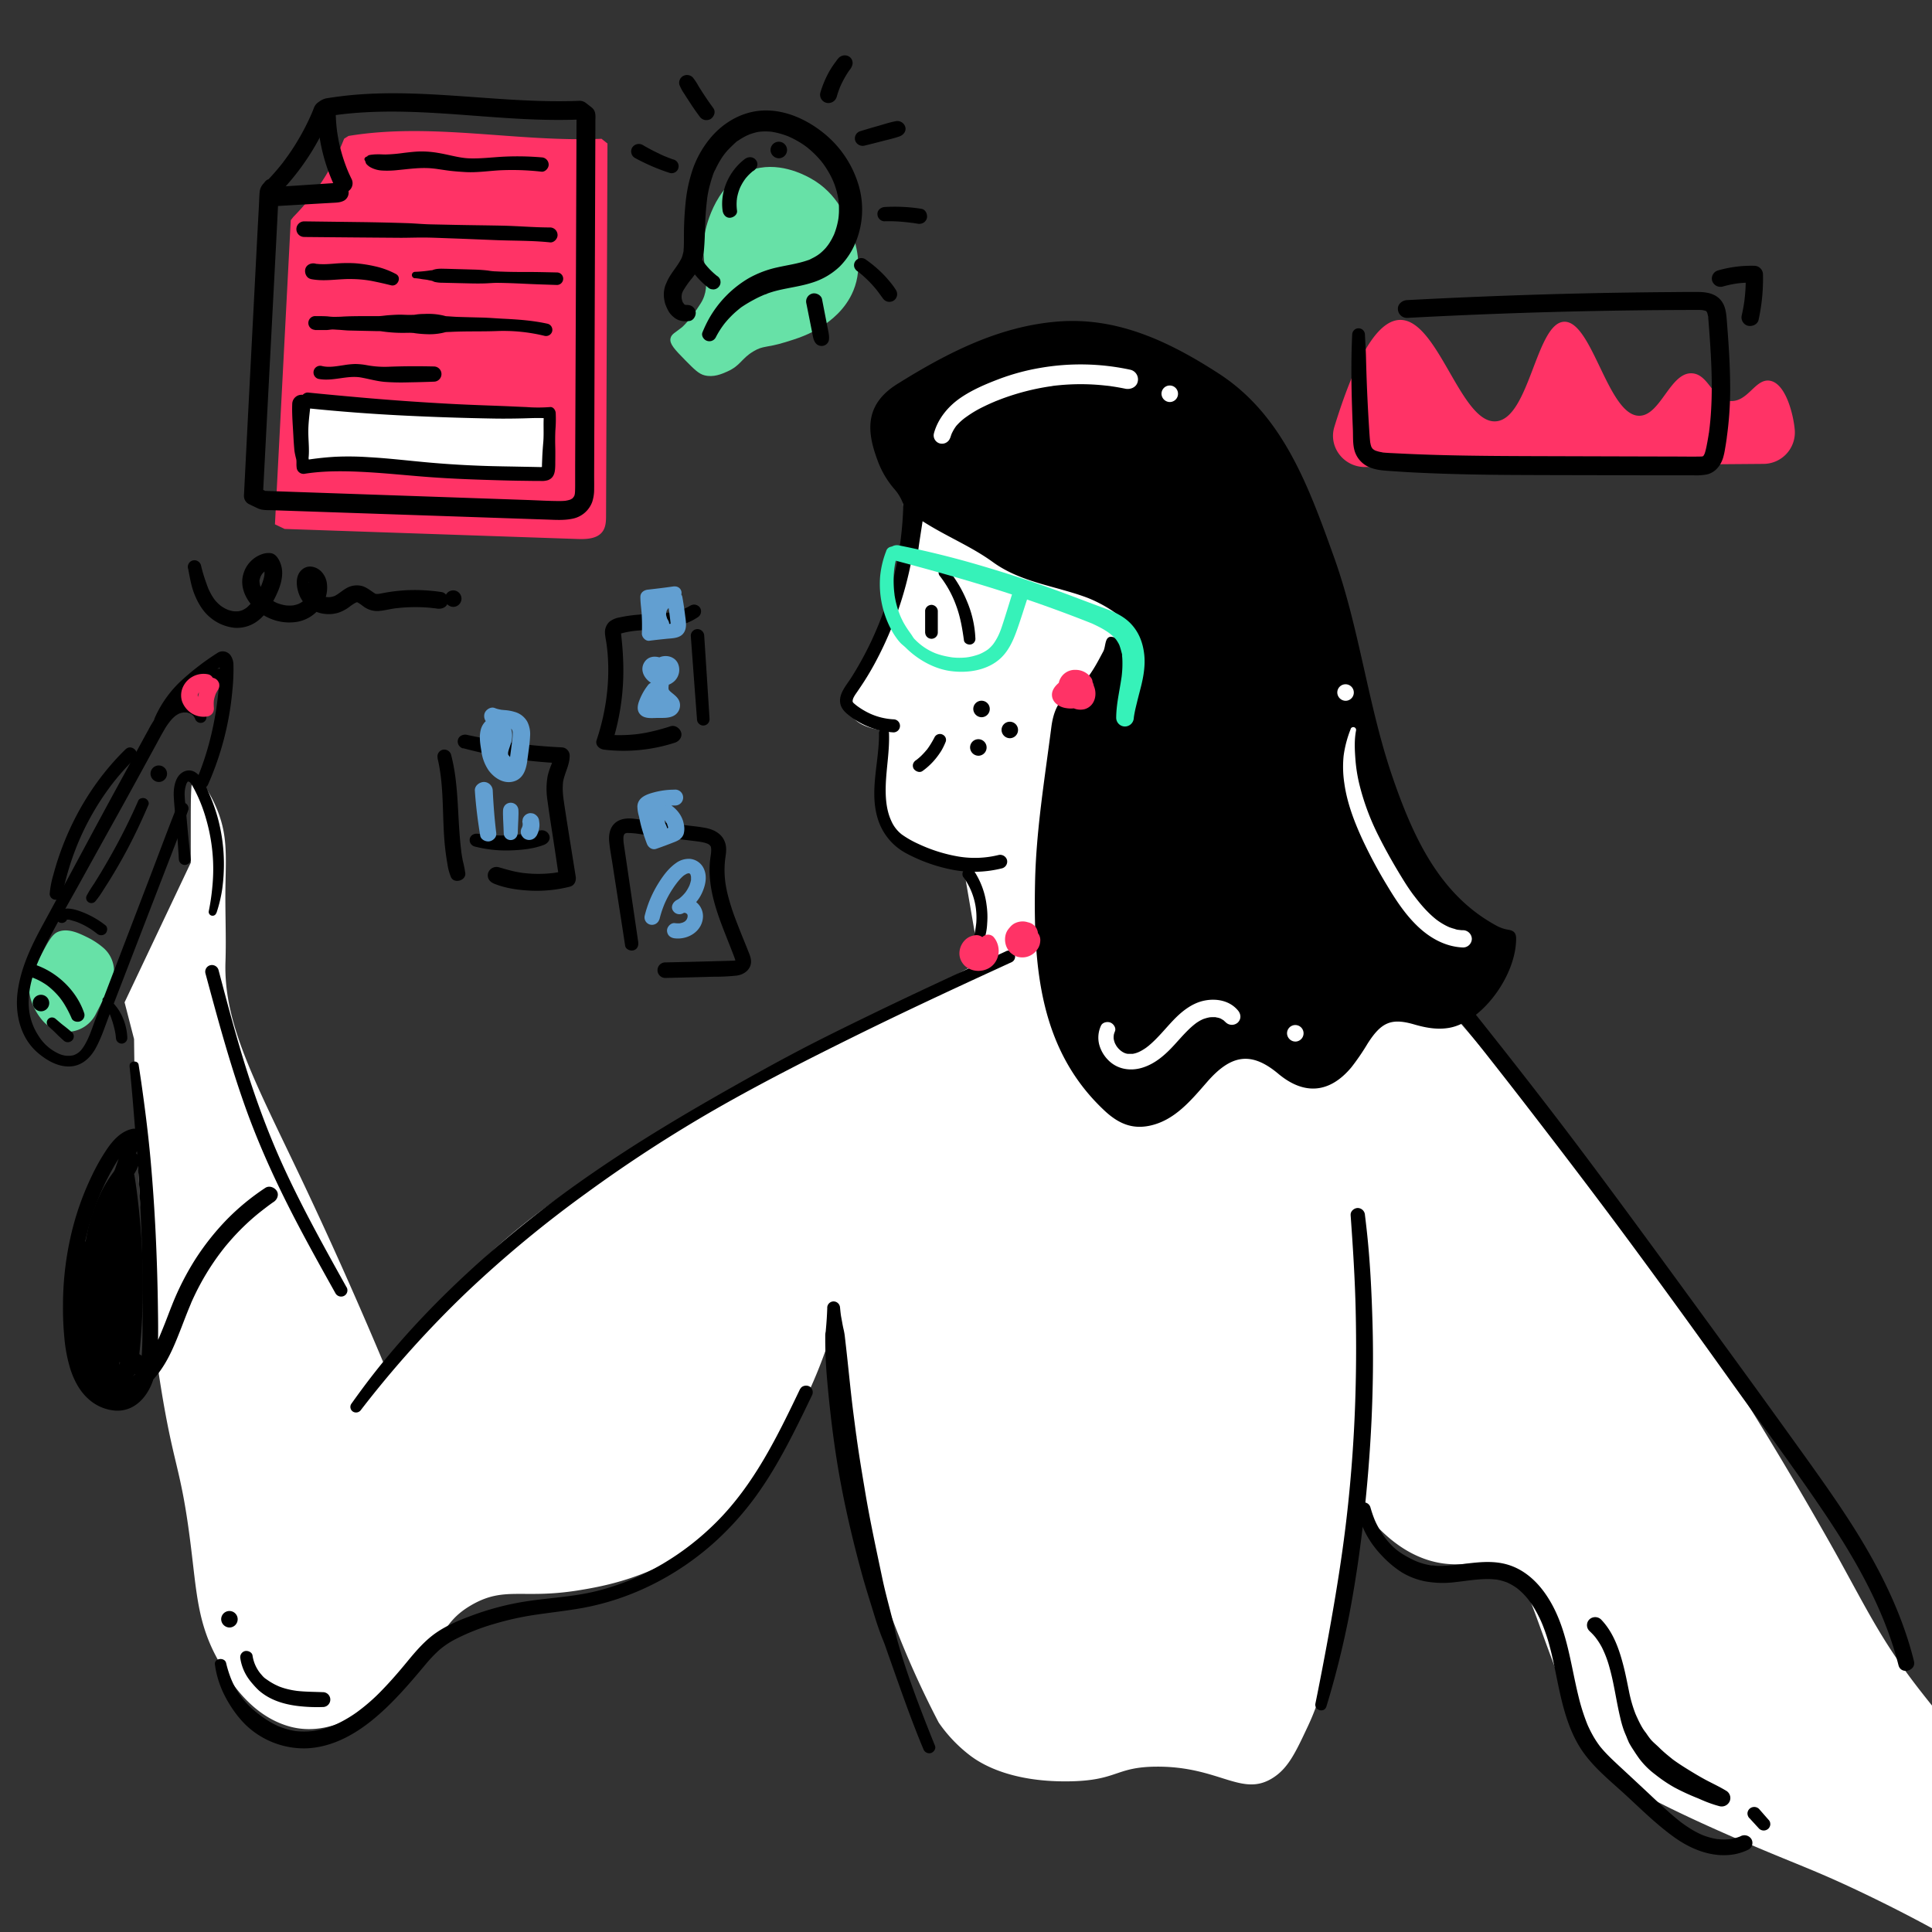 <svg xmlns="http://www.w3.org/2000/svg" id="Layer_1" data-name="Layer 1" viewBox="0 0 1080 1080"><rect x="0" y="0" width="1080" height="1080" fill="#333333" stroke="none"/><defs><clipPath id="clip-path"><path fill="none" d="M1081 0v1080H0V0"/></clipPath><style>.cls-2{fill:#f36}.cls-4{fill:#67e1a7}.cls-5{fill:#fff}.cls-6{fill:#36f2b9}.cls-7{fill:#629fd1}</style></defs><path class="cls-2" d="M164 121.24a130.21 130.21 0 0028.37-43.7L194.8 76c46.61-7.71 94.26 3.57 141.46 1.58l3.32 2.63-.79 207.79c0 3.12-.08 6.45-1.86 9-2.94 4.23-9 4.48-14.14 4.3l-163.68-5.62-5.41-2.58 8.84-170z"/><g clip-path="url(#clip-path)"><path class="cls-4" d="M32.21 521c5.6-2.47 12 .69 16.87 3.09a41.72 41.72 0 018.49 5.57 17.15 17.15 0 014.28 21l-8.41 16.44A18 18 0 0124 570.74l-.25-.29c-2-2.29-8.76-10.94-7.38-21.64.4-3.12 2.38-6.89 6.32-14.42 4.22-7.99 6.37-12.01 9.52-13.39z"/><path class="cls-2" d="M763.19 261.08l222.46-1.76a17.6 17.6 0 0017.66-18.65c-.06-.68-.12-1.37-.21-2.08-1-8.15-5.12-24.28-13.7-25.76-8.19-1.41-12.18 11.95-22.14 11.34s-11.9-14.59-21.08-15.46c-12.34-1.17-17.68 23.26-29.52 23.7-17.63.67-26.43-52.8-42.16-52.55s-19.4 53.71-38 55.64c-19.75 2.06-32.43-56.79-53.76-56.67-9.59.06-22.15 12-36.84 59.84-3.4 11.23 5.3 22.5 17.29 22.41z"/><path class="cls-5" d="M507.09 272.69c-5.29 5.9 1.36 14.51-3.53 45.19-2.65 16.59-5.53 34.67-15.88 53.41-7.3 13.21-14.41 19.68-12.34 26.7 1.93 6.59 10.62 9.15 17.63 10.27A234.22 234.22 0 00493 435c.73 12.49 1.19 20.46 3.53 26.71 7.62 20.3 35.71 23.95 42.34 24.65l8.82 51.35c-70.83 38.68-109.53 59.77-139.36 76-69.42 37.79-104.26 56.6-144.64 96.55A457.28 457.28 0 00216 765.7c-19.25-46-35.95-82.23-47.62-106.82-25.59-53.88-43.5-86.35-42.34-121.2.48-14.37-.27-28.76 0-43.14.31-16.36.85-26.59-3.53-39-3.91-11.11-11-21.82-14.11-20.54-1.72.71-1.76 9.38-1.76 26.71v20.54l-37 78.06 5.3 20.54c.44 45.46 3 117 14.11 189 8 51.73 11.9 48.16 17.64 94.5 3.22 26 3.86 42.25 14.11 61.62 4.61 8.71 17 32.18 40.57 39 27.19 7.91 52.49-15.27 65.27-26.7 22.34-20 18.91-30.66 37-41.09 18.57-10.68 28.42-3.07 60-8.21 11.06-1.81 32.62-5.51 54.69-18.49 38.33-22.55 58.12-61.28 68.79-82.17a279.93 279.93 0 0017.64-43.14 559.06 559.06 0 0021.17 121.2 526.32 526.32 0 0038.81 96.55 80.75 80.75 0 0017.64 18.49c4.69 3.52 20.85 14.75 54.68 14.38 27.92-.31 26-8.06 49.39-8.22 35.35-.24 47.78 17.45 65.27 6.16 8.43-5.44 12.48-14 19.4-28.76 8.24-17.51 10.87-32.59 14.11-53.41 3.53-22.68 7.16-48.11 10.58-76 16.23 24.66 32.06 33.6 44.1 37 19.9 5.57 30.26-3.87 44.1 6.16 9.68 7 11.43 16.57 22.93 47.25 11.92 31.78 17.88 47.67 22.94 55.47 3.92 6 11.85 16.53 82.9 47.24 31.16 13.47 40.4 16.11 67 28.76 18.82 8.95 34 17 44.1 22.6 1.26-5.62 5.31-20.64 17.64-32.87a52.18 52.18 0 0126.46-14.38 336.24 336.24 0 00-24.7-47.24c-12.66-20.11-21.85-29.78-33.51-45.2-18.16-24-26.36-40.92-42.34-69.84 0 0-32.91-59.57-70.55-117.09-31-47.39-55.57-77.77-102.31-135.58-47.25-58.44-46.06-53-88.2-104.77C687 415.5 678.77 391.25 627 342.53c-51.12-48.17-106.81-84.47-119.91-69.84z"/><path d="M515.73 291.37c-1.06 7.12-2 12.53-2.63 18-.45 3.6-2 5.24-5.31 4.73-3.87-.6-3.47-3.72-3.09-6.7.41-3.28 1.11-6.52 1.49-9.81 1-9.15-.08-17.3-6.42-24.42a50.71 50.71 0 01-9.13-15.6c-5.77-15.35-8.08-31 10.91-42.88 28.16-17.6 56.9-32.24 89.47-34.92 33.25-2.73 62.28 10.92 90.36 29.11 35.81 23.2 50.11 62.9 64.3 102.44 14.38 40.07 19.05 83.52 33 123.8 11.79 34.07 26.66 65.65 58.26 82.56a21 21 0 006.47 2.1c2.52.47 4.13 1.49 4.12 4.94-.06 20.91-19.25 46.59-37.35 49.83-6.69 1.19-13.14 0-19.62-1.88-12.84-3.74-18.43-1.26-26.08 10.74a129.54 129.54 0 01-9 13.16c-12.15 14.61-26.44 15.78-40.9 3.67-15.15-12.68-26.42-10.76-39.76 4.53-9.06 10.38-18.2 21.55-32.07 24.49-9.67 2.06-17.38-1-25.21-8.3-36.37-33.93-39.93-80.08-38.94-127.71.6-29.14 5.4-57.9 9.1-86.73 1.08-8.37 3.85-15.6 11.08-19.66 8.76-4.92 13.27-13.93 18-22.82 1.59-3 .48-9.7 6.09-7.7 5.32 1.89 9.12 6.27 7.76 13.48s-3.15 14.3-4.32 21.54c-.54 3.34-2.27 8.32 2.14 9.52 4.72 1.28 4.58-3.95 5.2-7.36 1.92-10.44 4.52-20.66 3.59-31.64-1.19-14-20.84-24.61-30.34-28.08-17.39-6.34-36.38-8.34-51.9-19.6-12.26-8.9-25.81-14.2-39.27-22.83z"/><path class="cls-5" d="M531.23 244.7c.22-.76.48-1.51.76-2.25s-.26.49.14-.31c.2-.4.4-.8.61-1.2.36-.67.76-1.32 1.18-1.95.21-.32.44-.62.66-.93s-.14.17-.18.21c.18-.18.33-.38.5-.56a31.15 31.15 0 013.43-3.27c.3-.25.6-.48.9-.72.47-.38-.3.23-.3.22l.61-.44 2-1.41a64 64 0 018.19-4.72c1.74-.86 3.51-1.67 5.29-2.44l1.29-.55a3.56 3.56 0 01.41-.17l2.82-1.1a134.26 134.26 0 0122.55-6.31q2.83-.53 5.7-.93c.23 0 .46-.09.69-.1h-.37l1.38-.16c1-.12 2-.22 3-.31q5.73-.53 11.51-.54a125 125 0 0113.11.68c1.07.11 2.14.22 3.21.35.22 0 .46 0 .68.09-.45-.1-.8-.11-.13 0l1.6.23q3.32.51 6.6 1.19c2.86.59 6.2-.82 6.9-3.83a5.54 5.54 0 00-3.92-6.74 131.57 131.57 0 00-50.45-1.09 124.32 124.32 0 00-23.45 6.36c-7.27 2.76-14.65 5.92-21.07 10.3-7 4.74-12.81 11.77-15 19.92a4.66 4.66 0 003.3 5.67 4.82 4.82 0 005.8-3.22zM755.09 407.41a63.24 63.24 0 00-4 15.11 61.15 61.15 0 00.4 15.35c1.46 10.48 5.15 20.41 9.5 30.05a264.71 264.71 0 0014.36 27c4.67 7.8 9.72 15.55 16.22 22 7.07 7.05 16 12.32 26.26 12.73a4.92 4.92 0 004.94-4.83 5 5 0 00-4.94-4.83c-.48 0-1 0-1.44-.08l-.71-.07c-.56-.05-.31.19.26 0a7.73 7.73 0 01-2.75-.57 26.66 26.66 0 01-2.67-.83 2.93 2.93 0 01-.65-.25c.08.07 1 .46.2.08-.43-.19-.86-.38-1.28-.59a36.18 36.18 0 01-5-3c-.34-.24-1.1-.82-.33-.23-.39-.3-.78-.6-1.16-.91-.82-.67-1.62-1.37-2.39-2.09-1.51-1.39-2.93-2.87-4.29-4.39-.65-.73-1.29-1.48-1.91-2.23l-1-1.23c.59.73.14.18 0 0l-.88-1.11c-.17-.21-.17-.21 0 0l-.24-.31c-.16-.21-.33-.42-.49-.64-.32-.42-.65-.85-1-1.28-.68-.92-1.35-1.85-2-2.79-1.23-1.76-2.39-3.57-3.52-5.39-5-8.07-9.75-16.38-14-24.88a136.36 136.36 0 01-5.78-13.06 134.06 134.06 0 01-4.54-14.25 86.24 86.24 0 01-2.57-15.41c-.41-5.41-.68-10.94.38-16.29a1.58 1.58 0 00-3-.83zM615.45 573.38a15.81 15.81 0 00-1 10.49 19.38 19.38 0 004.73 8.4c5 5.36 12.36 6.71 19.31 4.6 7.32-2.22 13-7.34 18-12.81 2.48-2.71 4.88-5.49 7.5-8.07a44.55 44.55 0 013.53-3.19c.09-.08 1.23-.94.35-.3l1-.74a26.76 26.76 0 012.35-1.43l1-.49.68-.3c-.62.25-.67.28-.15.08.82-.26 1.62-.54 2.47-.73l1.07-.22c1.2-.25-1.1.06.12 0a20.93 20.93 0 012.51-.07 3.38 3.38 0 011.06.08c-.75-.1-.84-.11-.29 0l.69.14a8 8 0 012.33.74c-1.05-.7-.2-.06.08.09s.81.48 1.22.73c1 .62-.68-.69.15.14.35.35.72.68 1.07 1a4.93 4.93 0 006.81 0c1.91-2 1.7-4.61 0-6.66-4.57-5.48-11.94-6.89-18.76-5.52s-12.52 5.91-17.21 10.78-9 10.45-14.42 14.84c-.06 0-1.21.91-.42.33a28.858 28.858 0 01-2.88 1.88 21.5 21.5 0 01-2.25 1.13c.9-.39-.35.13-.45.16-.51.18-1 .34-1.57.47l-.8.16c-1.25.26.86 0-.42 0h-2.46c-1.3-.06.86.26-.19 0-.2-.06-.42-.1-.63-.15s-.62-.2-.93-.3-.41-.15.14.06l-.6-.29c-.3-.15-.59-.32-.87-.49s-1.33-1-.49-.31a16.59 16.59 0 01-1.52-1.38c-.24-.25-.46-.51-.69-.77.69.78-.24-.34-.36-.51-.38-.58-.7-1.18-1-1.79-.52-1 .24.8-.1-.24-.14-.43-.3-.86-.41-1.3s-.13-.66-.22-1c.26.93 0 .07 0-.22v-1c0-.33.28-1.6 0-.56a14.15 14.15 0 01.72-2.29c.81-1.9-.73-4.18-2.46-4.9s-4.47-.2-5.31 1.7zM724.18 582.24a4.62 4.62 0 10-4.72-4.61 4.71 4.71 0 004.72 4.61zM654 224.74a4.62 4.62 0 10-4.72-4.62 4.72 4.72 0 004.72 4.62zM752.27 391.75a4.62 4.62 0 10-4.72-4.62 4.73 4.73 0 004.72 4.62z"/><path d="M505 279a191.46 191.46 0 01-10 59.64 182.25 182.25 0 01-11.69 27.28c-2.29 4.33-4.74 8.59-7.36 12.74s-6.8 8.66-6.33 13.77c.32 3.41 2.55 5.61 5.17 7.62a44.32 44.32 0 0024.66 9.36 3.65 3.65 0 100-7.3 36.35 36.35 0 01-12.9-3.11 41.23 41.23 0 01-6.18-3.49 27.06 27.06 0 01-2.49-1.88 8.88 8.88 0 01-.92-.83c.09.12-.33-.52-.21-.31-.3-.51-.09-.16-.11-.45-.1-1.61 1.38-3.63 2.52-5.27 1.37-2 2.71-4 4-6q3.84-6 7.15-12.38a200.87 200.87 0 0019.3-55.57 205.57 205.57 0 003.56-33.82 4.08 4.08 0 00-8.15 0z"/><path d="M491.36 410c.2 16.5-6 33.53 0 49.67a32.67 32.67 0 0015.55 17.51 92 92 0 0023.93 8.69 64 64 0 0029.32-.48 3.89 3.89 0 002.75-4.72 4 4 0 00-4.83-2.69 55.43 55.43 0 01-22.34.82 87 87 0 01-22.36-7.05 53.9 53.9 0 01-9.27-5.28 19.39 19.39 0 01-5.91-7.67c-2.82-6.06-3.29-13.38-3.05-20.11.35-9.58 2.16-19.08 1.81-28.69-.13-3.53-5.68-3.56-5.63 0z"/><path d="M538.51 490.24a38.59 38.59 0 016.88 16.6 40.86 40.86 0 01.37 8.91 61.81 61.81 0 01-1.59 9 2.94 2.94 0 002.05 3.54 3 3 0 003.62-2 33.66 33.66 0 002-10.07 46.53 46.53 0 00-.34-10.35 44.71 44.71 0 00-7-19 3.61 3.61 0 00-4.77-1.22 3.4 3.4 0 00-1.25 4.66zM515.7 431a38.1 38.1 0 007.42-7 43.81 43.81 0 003.13-4.4 36.47 36.47 0 002.46-5.12 3.26 3.26 0 00-.34-2.55 3.53 3.53 0 00-1.62-1.36 3.41 3.41 0 00-4.23 1.36c-.67 1.37-1.45 2.67-2.25 4-.42.68-.85 1.35-1.31 2l-.62.87-.36.47c-.39.51.32-.39 0-.06a42.53 42.53 0 01-3 3.28q-.79.76-1.65 1.47c-.29.25-.59.49-.89.73s0 0 .17-.13c-.19.12-.37.27-.55.4a3.86 3.86 0 00-1.65 2.1 3.51 3.51 0 00.36 2.7c1 1.44 3.3 2.42 4.9 1.25zM517.15 341.52v12.22h7.05v-6.3l-.13-3.09c0-.49 0-1-.07-1.48a2.7 2.7 0 00-.2-1.33c-.09-.33-.12-.3-.08.09v-.49a3 3 0 00-6.05 0c0 2.22-.11 4.42-.29 6.63a3.29 3.29 0 003.32 3.24 3.35 3.35 0 003.31-3.24 34.35 34.35 0 00-.08-6.25 3.39 3.39 0 00-1-2.24 3.34 3.34 0 00-2.28-.93 3.3 3.3 0 00-3.24 3.17 34.35 34.35 0 00-.08 6.25 3.34 3.34 0 003.32 3.24c1.68-.07 3.45-1.43 3.31-3.24a91.62 91.62 0 01-.29-6.63h-6.05v.29a2.81 2.81 0 00-.24 1.31c0 .54 0 1.08-.06 1.61l-.13 3.09c-.09 2.1 0 4.21 0 6.3a3.53 3.53 0 007.05 0v-12.22a3.56 3.56 0 00-7.11 0zM525.51 322.16a59.6 59.6 0 019 16.42c2.36 6.33 3.43 12.8 4.35 19.42.21 1.55 2.16 2.49 3.58 2.29a3.21 3.21 0 002.82-3.13 59.6 59.6 0 00-4.65-20.89 70.07 70.07 0 00-10.89-18.21c-1-1.22-3.15-1-4.2 0a2.93 2.93 0 000 4.1zM547 422.46a4.62 4.62 0 10-4.72-4.61 4.72 4.72 0 004.72 4.61zM564.59 412.67a4.61 4.61 0 10-4.72-4.61 4.71 4.71 0 004.72 4.61zM548.79 400.93a4.61 4.61 0 10-4.72-4.61 4.71 4.71 0 004.72 4.61zM562.22 531.83c-26.38 12.11-52.73 24.29-78.81 37-13.12 6.39-26.24 12.83-39.14 19.65s-25.67 13.95-38.37 21.15c-25.37 14.39-50.48 29.44-74.46 46a624.86 624.86 0 00-68.61 54.53c-21.83 20.06-42.25 41.84-59.9 65.59q-3.37 4.54-6.64 9.15a3.13 3.13 0 001.15 4.29 3.34 3.34 0 004.4-1.12 585.73 585.73 0 0159-65.68 652.59 652.59 0 0166.74-55.29 789.3 789.3 0 0172.92-47.34c25.17-14.39 51.11-27.56 77.13-40.42 25.87-12.78 52-25 78.26-37.06l9.83-4.53a3.41 3.41 0 001.26-4.69 3.63 3.63 0 00-4.8-1.23zM193.72 719.58C181.58 697.8 169.44 676 159 653.38s-18.66-46.09-25.6-70c-4-13.68-7.62-27.45-11.26-41.21a3.83 3.83 0 00-4.65-2.58 3.73 3.73 0 00-2.64 4.54c6.6 24.5 13.22 49 21.67 73s19.08 46.76 30.9 69.14c6.53 12.37 13.36 24.59 20.18 36.81a3.65 3.65 0 004.87 1.25 3.49 3.49 0 001.28-4.76zM121 510.36a78.65 78.65 0 003.23-13.43 102.83 102.83 0 00.94-13.58 98.51 98.51 0 00-3.79-27.41 98 98 0 00-4.79-12.94c-1.72-3.87-3.56-8.66-7.23-11.15s-8-.75-10.11 2.73c-1.8 3.06-2.27 7-2.12 10.45.26 5.69 1 11.39 1.51 17.07.54 6.06 1 12.11 1.34 18.18a3.36 3.36 0 003.32 3.24c1.63 0 3.51-1.49 3.31-3.24-1.11-9.72-2-19.45-2.85-29.2-.19-2.17-.48-4.35-.53-6.53a17 17 0 01.37-4.29 15 15 0 01.57-1.95c.18-.47-.17.34 0-.09.06-.13.13-.26.2-.38s.63-.94.26-.5c.1-.12.25-.24.34-.37s.13-.27.06-.07-.09.13.09 0c-.34.29-.38.09-.09 0 .55-.08-.58-.06.24 0 .37 0-.16 0-.2-.05a5 5 0 00.62.15c.82.35 1.84 2.18 2.49 3.38 1 1.82 1.9 3.69 2.75 5.58a86.69 86.69 0 014.1 11.23 101.45 101.45 0 014.07 24.19 99.74 99.74 0 01-.37 14 121.34 121.34 0 01-2 13.82 2.17 2.17 0 004.19 1.13zM70.18 418.87c-17.28 16.85-29.91 38-37.49 60.61q-1.59 4.71-2.86 9.51a54 54 0 00-2.06 10.68 3.32 3.32 0 002.93 3.25 3.42 3.42 0 003.72-2.37c1-2.87 1.57-5.86 2.34-8.8q1.08-4.17 2.4-8.3a151.37 151.37 0 016.11-16 149.74 149.74 0 0117.78-29.65A138.73 138.73 0 0175.42 424c3.39-3.29-1.85-8.42-5.24-5.12zM57.57 559.63a43.88 43.88 0 014.74 9.8c.64 1.78 1.15 3.62 1.61 5.46.23.93.42 1.87.58 2.81.1.57.07.38.14.95s.1 1.08.17 1.62a3.25 3.25 0 003.19 3.12 3.18 3.18 0 003.18-3.12 31.42 31.42 0 00-3.29-12.95 27.75 27.75 0 00-7.84-9.56c-1.28-1-3.54.29-2.48 1.87zM72.4 595.82c1.43 13.49 2.42 27 3.53 40.52s1.94 26.78 2.59 40.18 1.07 26.85 1.18 40.29q.09 10.2 0 20.41c-.07 6.07 0 12.16-.34 18.22a83.48 83.48 0 01-.26 3.55c-.06.62-.13 1.24-.2 1.86 0 .25-.06.5-.1.75.13-1 0 .11 0 .33a51.07 51.07 0 01-1.6 7.11c-.17.56-.35 1.11-.55 1.66-.1.27-.77 1.87-.33.9a26.13 26.13 0 01-1.56 3c-.29.46-.61.9-.92 1.35-.12.17-.51.59.08-.09-.17.2-.34.41-.52.61a12.27 12.27 0 01-1 1c-.24.22-.48.42-.73.63-.65.58.65-.38-.16.12-.46.29-.91.59-1.39.85-.21.12-.44.23-.66.34-1 .53.51-.13-.14.07s-1 .34-1.54.47c-.29.07-.59.11-.87.18s-.23 0 .27 0c-.24 0-.47 0-.71.06a14.06 14.06 0 01-1.59 0c-.3 0-.59 0-.89-.06-.82-.07-.08 0 .08 0a26 26 0 01-3.68-1c-.67-.23.89.44-.17-.07l-.67-.33c-.56-.28-1.11-.59-1.64-.91s-1.07-.69-1.58-1.07c.6.45.06 0-.05 0-.29-.25-.59-.49-.88-.75a24.36 24.36 0 01-2.67-2.8c.44.56 0 0 0-.07-.24-.35-.49-.68-.72-1-.39-.58-.76-1.17-1.12-1.77a35.57 35.57 0 01-1.91-3.74c.08.17.25.62-.06-.17l-.39-1q-.42-1.11-.78-2.22a64.57 64.57 0 01-2.08-8.44q-.2-1.08-.36-2.16c-.05-.29-.09-.58-.13-.86-.13-.87-.06-.38 0-.19-.22-1.6-.4-3.2-.56-4.8q-.44-4.32-.64-8.66a172.2 172.2 0 010-17.6q.24-4.46.71-8.89c.15-1.4.32-2.8.5-4.19 0-.16.15-1.09.06-.43l.12-.88c.13-.88.27-1.76.41-2.64a160 160 0 019.2-33.52c.27-.68.55-1.35.83-2l.33-.8s.56-1.28.26-.61c.58-1.33 1.19-2.65 1.81-4 1.23-2.61 2.55-5.19 3.94-7.72s2.8-5 4.36-7.34a26 26 0 014.49-5.73c.43-.4.87-.79 1.34-1.15-.6.46.07 0 .23-.14l.8-.5.66-.37c.1-.05 1.22-.54.36-.2a11.61 11.61 0 011.8-.54l-5.13-5C67.37 645 63.43 656 59.62 667.05 56 677.67 52 688.18 48.85 699c-5.87 20.32-8.72 42.67-1.65 63.08 1.62 4.69 3.67 9.64 6.69 13.65a14.83 14.83 0 007.18 5.49 16 16 0 008.61.16c8.68-2 15.59-8.83 20.39-15.82 5-7.21 8.2-15.47 11.36-23.53 1.55-4 3.06-8 4.69-11.88l.61-1.47c.36-.84.11-.24 0-.07l.34-.78c.52-1.17 1.06-2.33 1.61-3.49q1.55-3.27 3.27-6.45a139.84 139.84 0 017.57-12.44q2-2.94 4.17-5.77c.38-.5.76-1 1.15-1.49-.58.74.42-.53.55-.69.78-1 1.58-1.92 2.39-2.87a130.62 130.62 0 019.66-10.17c1.69-1.59 3.41-3.14 5.19-4.64.82-.7 1.66-1.39 2.51-2.07l1.28-1 .8-.63c.31-.24.69-.53.16-.12l1.93-1.48.69-.52c-.7.53-.13.1 0 0 1-.71 1.95-1.45 3-2.13 2-1.33 3.09-4.05 1.66-6.21-1.28-1.95-4.21-3.06-6.35-1.63a131.14 131.14 0 00-21.65 17.84A142.78 142.78 0 00109 704.23a153.33 153.33 0 00-12.9 25.47c-1.57 3.91-3 7.86-4.6 11.78-.77 1.93-1.57 3.86-2.38 5.78.42-1-.15.35-.27.62-.2.46-.4.91-.61 1.37-.46 1-.94 2-1.43 3a69.66 69.66 0 01-6 10.17l-.81 1.13c-.5.66 0 0 .1-.12l-.43.52c-.65.78-1.33 1.54-2 2.26s-1.26 1.26-1.93 1.85l-1 .85-.52.41c.43-.34.47-.34 0 0a31.76 31.76 0 01-4.77 2.75c-.15.07-.81.28-.09 0l-.82.29c-.54.17-1.09.32-1.65.44-.28.06-.56.12-.84.16.22 0 .82 0 0 0h-.84c-.12 0-1.22-.13-.63 0s-1.4-.42-.85-.22-1.27-.73-.82-.44-.23-.19-.32-.28-.4-.37-.58-.56-.37-.4-.54-.61.25.4-.18-.26a52.73 52.73 0 01-3.52-6.32l-.36-.78c0-.1-.33-.77-.06-.13a44.6 44.6 0 01-.65-1.6c-.45-1.14-.86-2.3-1.23-3.46a67.81 67.81 0 01-1.85-6.95 63.2 63.2 0 01-1.08-6.67c-.27-2.43-.42-4.87-.48-7.31-.26-10.5 1.18-19.87 3.61-30 2.53-10.55 6-20.85 9.52-31.12 3.65-10.76 7.42-21.48 11.16-32.21.93-2.67 1.86-5.33 2.82-8 1.14-3.14-2.26-5.59-5.12-5-6.28 1.26-10.77 6.25-14.19 11.22a114.92 114.92 0 00-8.65 15.28 158.09 158.09 0 00-12 35 174.84 174.84 0 00-4 37.1A169.83 169.83 0 0036 748a83.36 83.36 0 003.6 18.16c2 5.78 5 11.52 9.63 15.68A25.1 25.1 0 0065 788.58c11.88.35 19.17-10.18 21.52-20.37a79.46 79.46 0 001.77-15.91c.17-6.81.12-13.63 0-20.44q-.26-21-1.27-42.09t-2.92-42.25c-1.3-14.16-3.1-28.25-5.1-42.32q-.73-5-1.51-10c-.43-2.78-5.34-2.15-5 .66z"/><path d="M115.38 400.1c-1.64-5.49-6.87-8.87-12.63-8.91-6.39-.05-11.24 4.13-14.87 8.86a58.87 58.87 0 00-4.88 7.82c-1.81 3.29-3.6 6.58-5.4 9.88L67 437.23C52.61 463.51 38.63 490 24.29 516.3c-6.56 12-12.62 24.4-14.42 38.06-1.65 12.48 1.54 26.12 11.69 34.53 4.74 3.94 10.72 7.4 17.14 7.28 6.77-.12 11.64-4.57 14.72-10.1 3.21-5.78 5.24-12.25 7.61-18.39l8.16-21.16q16.13-41.83 32.31-83.66c1.3-3.36 2.54-6.74 3.79-10.12a3.28 3.28 0 00-2.33-4 3.42 3.42 0 00-4.1 2.27c-5.28 13.25-10.21 26.62-15.31 39.94l-15.3 39.93q-7.56 19.74-15.1 39.46c-2 5.32-3.68 11-7.07 15.71A9.86 9.86 0 0141 589.9a12.62 12.62 0 01-8.24-.93 25.79 25.79 0 01-11.17-9.86 33.09 33.09 0 01-5.43-15.63c-1-12.4 4-24.34 9.5-35.26 6.25-12.39 13.31-24.42 20-36.57q10.24-18.52 20.52-37c6.93-12.5 13.76-25 20.61-37.57 1.58-2.89 3.12-5.81 4.78-8.65a37.15 37.15 0 014.4-6.3 18.63 18.63 0 011.42-1.39c.29-.26.59-.52.9-.76-.38.29.15-.09.19-.11a17.57 17.57 0 011.56-.91c.13-.06 1.08-.4.28-.13.3-.1.59-.21.9-.29s1.71-.29.89-.22a11.92 11.92 0 011.58-.05h.62c1 .06-.64-.2.29.06.2.06.41.09.61.14s1.33.46.63.16a14.59 14.59 0 011.35.72c.1.06.51.38 0 0a9.116 9.116 0 011.11 1.06c-.37-.42.06.1.13.22s.28.45.41.69c.47.89-.16-.52.19.45a3.36 3.36 0 004 2.23 3.21 3.21 0 002.28-3.92z"/><path d="M116.1 439a166.29 166.29 0 0013.84-53.47 111.75 111.75 0 00.56-13.81 9.32 9.32 0 00-1.81-5.63 5.43 5.43 0 00-7.38-.94 142.42 142.42 0 00-18.84 14.34 63.09 63.09 0 00-16 21.91c-.8 1.88.86 4.14 2.69 4.63 2.21.6 3.94-.74 4.74-2.63l.28-.63c.2-.44.41-.88.63-1.31.39-.8.81-1.59 1.25-2.36a49.33 49.33 0 012.83-4.46 40.16 40.16 0 013-3.83q1.72-2 3.58-3.82a96 96 0 017.93-6.99c1.56-1.24 2.41-1.88 3.89-3s2.82-2.05 4.24-3.05l2-1.37 1.15-.79c.15-.11.34-.22.49-.34l.37-.25-1.6.09a3.81 3.81 0 01-1.19-.77c-.32-.26-.1-.06 0 .07-.1-.12-.11-.54-.11-.19a3.54 3.54 0 00.16.62c.11.42 0-.12 0-.19v1.91c-.1 4.24-.26 8.48-.62 12.7a175.63 175.63 0 01-3.86 24.26 161.45 161.45 0 01-8.56 26.58c-.65 1.55.57 3.45 2 4s3.66.18 4.35-1.39z"/><path d="M114.85 380.28a11.09 11.09 0 002.18 1 6.59 6.59 0 001.45.38 11.61 11.61 0 002.42.18c.57-.05 1.13-.12 1.69-.22a6.35 6.35 0 001.62-.61 2.9 2.9 0 001.13-1 2.87 2.87 0 00.71-1.33l.15-1a2.87 2.87 0 00-.35-1.5 1.88 1.88 0 00-.51-.87 3.07 3.07 0 00-1.13-1l-.95-.39a4.05 4.05 0 00-2.13 0h-.18l1.08-.14a15.25 15.25 0 00-1.51.22 4.34 4.34 0 01-.52.09l1.08-.14a6.59 6.59 0 01-1.66 0l1.06.14a6.48 6.48 0 01-1.61-.42l.95.39a8.59 8.59 0 01-1-.48 2.9 2.9 0 00-1.48-.46 2.94 2.94 0 00-1.58.07 4.44 4.44 0 00-2.38 1.78 3.85 3.85 0 00-.4 3l.4.93a3.89 3.89 0 001.43 1.39zM77.3 447.58q-6.08 13.86-13.39 27.16-3.58 6.48-7.38 12.84-2 3.27-4 6.49a68.39 68.39 0 00-4 6.45 2.88 2.88 0 00.76 3.71 3 3 0 003.86-.22 49.92 49.92 0 004.57-6.43c1.38-2.13 2.75-4.27 4.08-6.43q4-6.51 7.68-13.22c5-9.13 9.42-18.49 13.5-28 .59-1.38-.52-3.09-1.8-3.59s-3.27-.17-3.89 1.25zM88.86 437.14a4.62 4.62 0 10-4.72-4.61 4.72 4.72 0 004.72 4.61zM37.21 514.37c.08-.16.16-.32.26-.48-.13.22-.18.34 0 .07-.1.15-.34.33 0 .08-.18.14-.43.15 0 .05s.19 0-.08 0H38.61c.42 0-.44-.12 0 0 1.69.5 3.72 1 5.13 1.61a43 43 0 0110.43 6.17 3.52 3.52 0 004.76 0c1.17-1.14 1.43-3.53 0-4.64a50.56 50.56 0 00-14.12-7.82c-4.1-1.46-10.58-3.18-13 1.85a3.16 3.16 0 001.14 4.26 3.25 3.25 0 004.36-1.12zM16.9 546.08c.69.22 1.38.45 2.06.7 0 0 1.07.44.45.18l1 .44a34.88 34.88 0 013.86 2.07c.63.38 1.25.78 1.86 1.21.09.06.91.68.43.31l.73.58a41.15 41.15 0 013.32 3 40.53 40.53 0 012.91 3.24c-.39-.48.33.45.33.44l.68.93c.44.63.87 1.26 1.28 1.91a64.13 64.13 0 014.29 8.27c.75 1.68 3.21 2.2 4.78 1.53a3.72 3.72 0 002.22-4.42c-4.17-12.64-15.32-23.34-28.21-27.43a3.78 3.78 0 00-4.59 2.55 3.69 3.69 0 002.6 4.48zM27 573.66c1.45 1.31 2.93 2.59 4.32 4s2.81 2.71 4.25 4a3.4 3.4 0 004.68 0 3.19 3.19 0 001-2.28 3.1 3.1 0 00-1-2.29c-1.51-1.26-3-2.52-4.58-3.72s-3-2.49-4.51-3.77a3.16 3.16 0 00-2.08-.84 3 3 0 00-2.08.84 2.86 2.86 0 000 4.06zM23 565.33a4.62 4.62 0 10-4.72-4.61 4.72 4.72 0 004.72 4.61zM462.45 731c-.13 4.19-.41 8.36-.81 12.54 0 .48-.1 1-.17 1.45 0-.31.14-1.19-.06.25a8.36 8.36 0 00-.09 1.19v3.13c0 2.09.05 4.18.11 6.27.23 8.26 1 16.52 1.8 24.75 1.69 16.82 3.92 33.68 7.09 50.3 3.09 16.18 6.93 32.24 11.26 48.14 2.15 7.93 4.68 15.78 7.09 23.64 1.21 4 2.53 7.91 4 11.8.73 1.89 1.54 3.71 2.19 5.59s1.35 3.92 2.05 5.87c5.46 15.42 10.79 30.86 16.89 46.05.77 1.91 1.55 3.82 2.36 5.71a3.5 3.5 0 004.16 2.31c1.62-.43 3-2.4 2.36-4.07-6.1-15.1-12-30.23-17.05-45.68-1.3-3.94-2.47-7.89-3.61-11.87s-1.88-7.91-2.84-11.85c-1.95-8-4.21-15.9-5.9-23.95-3.37-16.09-6.89-32.12-9.6-48.34-1.35-8.07-2.72-16.15-3.92-24.25q-.46-3.09-.9-6.2a6 6 0 00-.19-1.43s.16 1.23.06.48c0-.24-.06-.48-.1-.72-.15-1.11-.29-2.23-.44-3.34-.53-4.07-1.07-8.13-1.57-12.2-1-8.23-1.83-16.48-2.71-24.73q-.65-6.14-1.36-12.28c-.11-1-.23-1.92-.33-2.89a37.29 37.29 0 00-.8-4.19c-.42-1.92-.73-3.88-1.1-5.81-.34-1.71-.52-3.62-.73-5.67a3.65 3.65 0 00-3.59-3.5 3.59 3.59 0 00-3.58 3.5zM447.32 776.31c-12.68 26.47-25.65 53.32-46.79 74.49-18.21 18.24-41.15 32.06-66.47 38.48-15.14 3.84-30.94 3.94-46.24 7a156 156 0 00-22.89 6.39c-7.28 2.65-14.68 5.62-21.05 10s-11.47 10.39-16.42 16.4c-4.33 5.26-8.79 10.44-13.54 15.35a106 106 0 01-14.62 12.85 73.41 73.41 0 01-8.53 5.22c-1.3.68-2.63 1.3-4 1.89-.87.39-.43.18-.23.1l-1.13.44c-.83.31-1.67.6-2.51.87-1.37.44-2.77.83-4.18 1.14-.78.17-1.57.33-2.36.48l-.95.16c-.15 0-1.47.19-.64.09a43.63 43.63 0 01-9.14.06c-.19 0-.94-.13 0 0l-.86-.13c-.71-.12-1.42-.26-2.12-.41a43.11 43.11 0 01-4.18-1.16c-.69-.23-1.37-.49-2.05-.74-.16-.06-.85-.36-.06 0l-.8-.35a44.29 44.29 0 01-4.12-2.1c-1.23-.7-2.42-1.46-3.58-2.25-.56-.38-1.11-.76-1.65-1.16-.7-.51.87.67-.28-.21-.56-.43-1.13-.85-1.7-1.27.16.12.61.49-.12-.09l-.89-.71c-.54-.44-1.06-.88-1.57-1.33q-1.72-1.51-3.31-3.17a44.82 44.82 0 01-9.26-14.39 64.25 64.25 0 01-2.69-8.66c-.8-3.34-6.73-2.71-6.26.83a54.41 54.41 0 006.12 18.67 65.41 65.41 0 004.89 7.84 55.89 55.89 0 006.33 7.4 47.08 47.08 0 0033.9 13c14-.6 26.43-7.38 37-16 11.08-9.06 20.23-19.83 29.36-30.71a75.15 75.15 0 017.87-8.29 46.29 46.29 0 019.12-6.08 121.39 121.39 0 0121.91-8.59 166 166 0 0124-5.18c8.22-1.2 16.49-2.09 24.67-3.56 27.07-4.88 52.2-17.58 72.65-35.48a166.64 166.64 0 0028-31.92c8.82-13 16-27 22.87-41q2.53-5.22 5.05-10.46a3.73 3.73 0 00-1.35-5c-1.63-.93-4.28-.49-5.14 1.32z"/><path d="M134.37 927.19A26.52 26.52 0 00138 937a32.65 32.65 0 003.27 4.34 43.15 43.15 0 003.35 3.55c6 5.29 13.5 7.68 21.35 8.71a90 90 0 0014.31.64 4.16 4.16 0 100-8.31c-4.9-.21-9.81-.17-14.68-.76.52.06-1-.16-1.2-.19-.62-.1-1.24-.21-1.86-.34q-1.62-.33-3.21-.78a34.69 34.69 0 01-3.6-1.23c.86.35-.53-.25-.68-.32l-1.16-.55a34.61 34.61 0 01-4.9-3 9.26 9.26 0 01-1.63-1.26c-.36-.36-.7-.72-1-1.1-.1-.11-.87-1-.65-.74a20.73 20.73 0 01-4.55-10.27c-.3-1.83-2.63-2.85-4.32-2.4a3.52 3.52 0 00-2.45 4.22zM128.36 909.78a4.61 4.61 0 10-4.72-4.61 4.72 4.72 0 004.72 4.61zM755 679.18c1.29 17.86 2.44 35.75 2.84 53.65s.3 36-.38 54-1.95 35.79-3.82 53.62-4.28 34.56-7.26 52.43c-2.94 17.62-6.23 35.19-9.7 52.71q-.66 3.33-1.35 6.66c-.8 3.9 5 5.54 6.15 1.65a508.45 508.45 0 0012.93-52.12c3.38-17.9 6-35.94 8-54q3-26.84 4.28-53.83c.82-18 1.07-36 .56-54s-1.38-36-3.43-53.94c-.26-2.27-.52-4.53-.8-6.79a4.12 4.12 0 00-4-3.94c-2.06 0-4.18 1.81-4 3.94z"/><path d="M758.93 844.41c1.78 9.5 7 18.51 13.8 25.47a58 58 0 0010.9 9.09 40.5 40.5 0 0013 5 54.85 54.85 0 0016.87.45c5.78-.63 11.54-1.64 17.36-1.7a41.2 41.2 0 014.16.14l.91.08c1.46.14-.56-.13.3 0s1.52.27 2.27.44a34.34 34.34 0 013.74 1.14c.39.13 1 .13 0 0a4.46 4.46 0 01.63.28c.52.24 1 .49 1.53.76.91.49 1.79 1 2.65 1.59l.56.38c.06 0 1 .69.34.23s.05 0 .18.15l.81.66a38.85 38.85 0 014.58 4.58c.16.18.31.37.46.55s.75 1 .29.35.25.34.28.38.28.39.43.58c.68.94 1.33 1.9 2 2.89a64.25 64.25 0 013.38 6.07c.51 1 1 2.08 1.46 3.13-.46-1 .14.35.26.63.27.66.53 1.32.79 2 .86 2.24 1.63 4.52 2.34 6.82 3 9.92 4.61 20.2 6.9 30.3 2.36 10.37 5.42 20.88 11.14 30 6.33 10.14 16 17.89 24.8 25.91 9 8.26 17.8 17.05 27.79 24.22 9.61 6.9 21.35 11.62 33.44 9.62a30.06 30.06 0 008.26-2.74A4.27 4.27 0 00979 1028a4.59 4.59 0 00-6-1.54c-1.33.6.38-.13-.4.19l-.85.31c-.63.22-1.27.41-1.91.58s-1.15.28-1.74.39c.09 0-1.34.23-.71.13.41-.06-.78.09-.94.1a29.62 29.62 0 01-3.77.09c-.67 0-1.34-.07-2-.14-.12 0-1-.12-.51 0s-.79-.13-.95-.16c-1.26-.23-2.51-.52-3.74-.87-.65-.19-1.3-.4-2-.62-.36-.12-.71-.25-1.07-.39-.14 0-1.33-.53-.59-.22a50.15 50.15 0 01-7.25-3.83c-1.1-.7-2.18-1.42-3.24-2.18-.56-.4-1.12-.8-1.67-1.22.16.12.57.44-.16-.13-.37-.28-.73-.57-1.09-.86-2.19-1.74-4.31-3.58-6.39-5.45-4.49-4-8.87-8.21-13.29-12.33-4.59-4.27-9.17-8.56-13.78-12.81-2-1.89-4.06-3.78-6-5.76q-1.39-1.41-2.7-2.88c-.46-.53-.92-1.06-1.36-1.59-.2-.24-.4-.48-.59-.73.53.68-.37-.5-.38-.51a53.93 53.93 0 01-4-6.34c-.6-1.1-1.16-2.21-1.69-3.34-.24-.5-.47-1-.7-1.51-.55-1.23.22.56-.08-.21-.13-.32-.27-.64-.4-1a111.45 111.45 0 01-4.65-14.84c-4.75-19.19-6.55-39.72-18-56.64-5.25-7.78-12.46-14.38-21.76-17.09-11.49-3.34-23.25.11-34.85.68-1.33.07-2.66.11-4 .08s-2.62-.36-3.85-.27c.91-.06.62.09.23 0l-.87-.14-1.55-.31c-1-.23-2.06-.5-3.07-.81s-2-.7-3-1.06c1.09.4-.23-.1-.51-.23-.55-.25-1.09-.5-1.62-.77a60.31 60.31 0 01-5.84-3.24c-.86-.56-1.71-1.15-2.53-1.77.64.48 0 0-.17-.14l-.58-.47c-.52-.42-1-.86-1.54-1.32-.72-.68-1.4-1.4-2.07-2.13-.41-.46-.83-.93-1.23-1.4l-.48-.57c-.09-.11-.74-1-.31-.39a51.84 51.84 0 01-3.78-5.64c-.57-1-1.11-2-1.61-3-.23-.46-.44-.93-.65-1.39-.32-.69-.14-.3-.07-.14-.15-.36-.3-.71-.44-1.07-.85-2.16-1.58-4.38-2.22-6.61a3.79 3.79 0 00-4.56-2.53 3.7 3.7 0 00-2.59 4.46z"/><path d="M888.43 911.67c.74.68 1.46 1.38 2.14 2.12.32.34.62.69.93 1.05l.51.62c-.39-.48 0 0 .17.25a38.67 38.67 0 013.3 5.2 59.62 59.62 0 014.31 11.5c2.53 9 3.69 18.37 5.86 27.46a62.83 62.83 0 001.91 6.86c.36 1 .75 2 1.17 2.95.19.46.39.92.59 1.38.07.16.39 1 .13.3s0 0 0 .11c.18.44.38.89.57 1.33.9 2.09-.62-1.41.3.71a9.4 9.4 0 00.56 1.15c.22.39.44.78.67 1.17.53.88 1.07 1.74 1.64 2.59 1 1.56 2.06 3.14 3.16 4.66a44.55 44.55 0 009 8.92 80.48 80.48 0 0010.65 7.19 126.57 126.57 0 0013 6l.53.22c1.19.47-.81-.38-.13-.06.52.25 1.05.46 1.57.69 1.32.57 2.63 1.13 4 1.63a64.09 64.09 0 006.22 2 4.89 4.89 0 005.71-2.74 4.69 4.69 0 00-2-5.91c-3.29-2-6.69-3.62-10.1-5.38s-6.68-3.71-9.92-5.69-6.59-4.09-9.7-6.37l-.46-.34c-.66-.49 1 .81.4.3l-1-.82c-.79-.62-1.56-1.27-2.34-1.91-1.45-1.21-2.86-2.47-4.2-3.8s-2.82-2.53-4.13-3.89c-.31-.32-.6-.65-.88-1-.88-1.07.55.73-.3-.38a48.28 48.28 0 01-1.7-2.35c-.15-.21-.28-.44-.43-.65l-.43-.54c-.56-.7-.57-.73-.06-.08 0 0-.79-1.08-.81-1.12a29.65 29.65 0 01-1.53-2.55q-.82-1.5-1.56-3.06c-.23-.48-.44-1-.67-1.45l-.38-.83c0-.09-.47-1.06-.33-.73a74.22 74.22 0 01-3.79-13.13c-.94-4.55-1.81-9.11-2.95-13.61-2.41-9.46-5.66-19.12-12.64-26.35a4.73 4.73 0 00-6.53 0 4.5 4.5 0 000 6.38zM978 1016.4l5.33 5.81a3.76 3.76 0 005.21 0 3.63 3.63 0 001.08-2.55l-.13-.95a3.61 3.61 0 00-1-1.59l-5.2-5.94a3.83 3.83 0 00-2.67-1.08 3.88 3.88 0 00-2.67 1.08 3.7 3.7 0 00-1.11 2.61 4 4 0 001.11 2.61zM795.7 544.8c9.39 12.67 19.54 24.79 29.32 37.17s19.6 24.89 29.27 37.43c19.33 25.05 38.52 50.21 57.31 75.64S949 746.19 967.43 772c17.58 24.62 35.72 48.92 52.57 74 15.65 23.3 29.92 47.92 38.37 74.68q1.59 5.07 2.91 10.22c1.41 5.46 10 3.15 8.63-2.32-6.93-27.91-20.16-53.72-35.73-77.9-7.64-11.87-15.8-23.39-24-34.87q-13.73-19.11-27.51-38.19-28.17-38.77-56.48-77.45c-18.78-25.59-37.58-51.18-56.9-76.38q-14.46-18.85-29.18-37.53c-10-12.6-19.87-25.31-30.35-37.49-2.54-2.94-5.09-5.86-7.71-8.72-3-3.28-9 1.12-6.32 4.77zM65.8 724.62a4.62 4.62 0 10-4.72-4.62 4.72 4.72 0 004.72 4.61z"/><path d="M70.88 720q.45-15.11.86-30.22.21-7.43.43-14.85c.07-2.27.12-4.54.24-6.8 0-1 .11-2 .19-2.92.05-.49.09-1 .15-1.46 0-.2 0-.41.07-.62.14-1.33-.11.6 0-.16a36.83 36.83 0 011.55-6.48c.14-.39.69-1.6.23-.64.22-.47.43-.94.67-1.4s.56-1 .88-1.5c.2-.3 1.22-1.61.47-.7l-8.5-4.84c-.14.42-.3.82-.44 1.23.33-1-.17.33-.3.58a27.79 27.79 0 01-1.53 2.58c-1 1.56-2.16 3-3.25 4.54a69 69 0 00-5.9 9.78 95.8 95.8 0 00-7.93 23c-3.6 17.13-3.23 34.68-1.62 52 .42 4.56.92 9.1 1.45 13.64.46 4 .48 8.44 2 12.22a12.29 12.29 0 004.42 5.77 11.45 11.45 0 007 1.74c4.82-.26 9.59-1.41 12.59-5.37 2.48-3.27 2.81-7.65 3.21-11.55q.72-6.57 1.18-13.23.92-13.41.88-26.84a398.16 398.16 0 00-3.76-54.11c-.31-2.15-.63-4.29-1-6.44s-2.92-3.81-5-3.72a5.34 5.34 0 00-5 3.72 254.12 254.12 0 00-10.91 83.16q.42 11.83 1.94 23.58a5.52 5.52 0 001.53 3.59 5.36 5.36 0 003.67 1.49c3.12-.14 4.8-2.25 5.19-5.08 1.79-13.21 3.51-26.43 5.24-39.65H61.71A84.86 84.86 0 0063.52 751c.91 4 1.93 8.41 4.31 11.86 2.91 4.24 7.8 7.14 12.89 4.36a4.89 4.89 0 000-8.46c-.9-.52-1.78-1.08-2.63-1.67-.17-.11-1.24-.9-.76-.53s-.14-.12-.26-.22-.51-.41-.76-.62a43 43 0 01-4.55-4.4l-.92-1.06-.51-.62c-.1-.11-.63-.78-.24-.29s-.14-.19-.23-.31-.25-.32-.37-.49c-.4-.54-.8-1.09-1.18-1.65-1.2-1.76-2.31-3.58-3.33-5.44-.5-.92-1-1.84-1.43-2.77-.24-.5-.48-1-.71-1.5-.12-.26-.23-.51-.35-.76-.38-.84.14.35-.08-.18q-1.36-3.26-2.48-6.6a131.36 131.36 0 01-3.91-15c-1.18-5.73-2.09-11.52-3-17.3-.29-1.81-2.34-3.17-4-3.39a4.92 4.92 0 00-4.83 2.26c-5.7 8.82-5.62 21.67.71 30.18 1.5 2 4.32 3.21 6.69 1.72 2.05-1.29 3.37-4.38 1.76-6.55a19.43 19.43 0 01-1.68-2.62l-.33-.66c0-.1-.37-.85-.13-.27s-.16-.45-.17-.47c-.09-.23-.17-.47-.25-.7a23.43 23.43 0 01-.78-3.1c0-.12-.17-1-.07-.3s0-.18 0-.31c-.06-.56-.1-1.13-.12-1.7a25.5 25.5 0 01.09-3c0-.15.17-1.21 0-.5s0-.18.06-.3c.1-.49.2-1 .32-1.47a24.13 24.13 0 011-3c-.4 1 .22-.41.39-.71.26-.48.55-.95.85-1.41l-8.86-1.14c3.09 20.12 6.59 41.26 20.26 57.42a45.31 45.31 0 0011.74 9.91v-8.46c-.77.42.7-.18 1-.18-1 0 1.11.31.16 0 1.72.55 0 .15.07-.07.51.41.62.49.34.24a4.49 4.49 0 01-.39-.36c-.2-.2-.85-1.08-.19-.15-.23-.32-.45-.64-.66-1s-.33-.57-.48-.86-.57-1.3-.34-.67-.18-.62-.18-.73c-.15-.45-.29-.9-.43-1.36-.26-.83-.5-1.66-.73-2.5-.5-1.83-.92-3.69-1.29-5.55-.18-.94-.34-1.87-.49-2.82 0-.11-.19-1.33-.11-.77s-.1-.84-.12-1c-.21-1.82-.34-3.64-.41-5.47a79.75 79.75 0 01.39-11.53c.26-2.43-2.12-4.55-4.38-4.84s-5.2 1.1-5.54 3.53C60 736.38 58 750 56.18 763.69h10.39a250.93 250.93 0 01-1.91-41.46q.38-10.38 1.61-20.7c.09-.8.19-1.6.29-2.4.06-.39.11-.79.16-1.19.12-.93-.17 1.21 0-.32q.38-2.62.8-5.24.82-5.11 1.87-10.19 2.34-11.38 5.71-22.55h-10q.5 3.11.94 6.19l.21 1.49c.09.6 0 0 0-.1 0 .25.06.49.1.74l.42 3.23c.53 4.24 1 8.47 1.42 12.72.81 8.41 1.35 16.85 1.53 25.3a376.9 376.9 0 01-2.26 50.38c-.11 1 .14-.76 0 .22-.08.38-.14.76-.22 1.14s-.18.75-.28 1.11-.51 1.41-.25.82-.22.37-.32.53a3 3 0 00-.29.44c0-.09.65-.66.23-.33a4.4 4.4 0 00-.38.37c.08-.1.74-.41.24-.21a4 4 0 00-.53.3c.35-.22.63-.21.08-.07-.79.21-1.58.38-2.38.52-.47.08-1.14.31-.29.07a6.36 6.36 0 01-1.45.11c-.22 0-1.38-.12-.74 0 .87.17-1-.41-.26-.07.58.27 0 0-.12-.1s.61.58.28.2c-.75-.85.19.53-.23-.19 0-.09-.5-1-.51-1s.3.89.16.33c-.06-.24-.16-.47-.24-.71a22.91 22.91 0 01-.53-2.46c-.17-1 .08.76 0-.22-.06-.46-.11-.92-.17-1.38-.12-1.1-.25-2.19-.38-3.28-.48-4.2-1-8.41-1.36-12.62a254.25 254.25 0 01-1.38-25.58c0-4.18.17-8.36.52-12.52.16-1.86.37-3.72.6-5.57a3.4 3.4 0 01.06-.46c.07-.44.13-.89.2-1.33.15-1 .31-1.91.48-2.87A109.28 109.28 0 0160.53 684c.54-1.83 1.13-3.65 1.79-5.45.29-.82.61-1.65.93-2.46.16-.41.33-.81.49-1.22l.26-.6c-.19.44-.18.4 0 0a76 76 0 015.09-9.55c2-3.08 4.35-5.88 6.24-9a27.32 27.32 0 002.6-5.69 5 5 0 00-2.34-5.61c-1.85-1-4.72-1-6.16.77-6.08 7.35-6.71 16.72-6.68 25.82 0 10.35.09 20.7.12 31q0 9 .09 17.93a4 4 0 007.91 0z"/><path class="cls-6" d="M495.41 308a52.78 52.78 0 00-3.41 14.21 54.07 54.07 0 005.62 28.63 38.75 38.75 0 003.54 5.85 23.21 23.21 0 002.54 3.05c.88.83 1.84 1.55 2.7 2.4 6.45 6.41 15.48 11.62 24.66 12.94 9.91 1.43 21.35-.33 28.7-7.51 4.2-4.11 6.63-9.56 8.57-14.95 2.16-6 4-12.06 6-18.09a4.36 4.36 0 00-3.11-5.35 4.55 4.55 0 00-5.47 3c-1.59 5.12-3.15 10.25-4.8 15.36-1.47 4.57-2.53 7.82-5.18 11.74l-.46.66c-.06.08-.57.74-.28.38s-.24.28-.31.35-.35.4-.53.59c-.38.4-.77.79-1.19 1.16l-.65.56c-.23.18-.23.18 0 0l-.35.25a25.52 25.52 0 01-3 1.77l-.76.37c-.07 0-.72.32-.18.09-.58.25-1.19.46-1.79.66-1 .31-1.93.59-2.92.82l-1.48.31-.75.13c-.08 0-1.3.18-.42.07a36.78 36.78 0 01-6 .22l-1.5-.1c-.16 0-1.62-.18-.83-.08-1.07-.14-2.12-.35-3.18-.55a40.87 40.87 0 01-6.06-1.67 32.93 32.93 0 01-9.85-6.05A29.6 29.6 0 01511 357c-.42-.45-1.08-1.61-1.61-2.36-1.25-1.76-2.51-3.51-3.6-5.37-.5-.84-1-1.71-1.4-2.59-.24-.47-.47-.94-.69-1.42-.11-.24-.22-.48-.32-.72.26.6-.22-.53-.22-.53a50.06 50.06 0 01-2-6.07c-.31-1.17-.57-2.34-.79-3.53-.13-.66-.24-1.32-.34-2 0 .18.08.64 0-.17l-.12-1a60.08 60.08 0 01-.35-7.47 44 44 0 012.23-14.07 3.27 3.27 0 00-2.31-4 3.38 3.38 0 00-4.07 2.26z"/><path class="cls-6" d="M500.1 313.26c24.32 6.45 48.57 13.26 72.39 21.32q18.07 6.12 35.83 13.12l2.12.84c1 .41.23.1 0 0l.88.41c1.11.53 2.22 1.06 3.31 1.63s2.07 1.12 3.07 1.74c.56.34 1.11.69 1.64 1.07.22.14.43.3.64.45 1.13.79-1-.82 0 0a34.43 34.43 0 012.66 2.29c.42.42.8.87 1.2 1.3.59.63-.84-1.21-.09-.12.23.33.47.65.69 1s.58.92.84 1.4c.16.3.3.62.46.92.42.77-.51-1.42-.06-.14a35.81 35.81 0 011.15 3.74c.07.31.62 2 .44 2.26 0 0-.18-1.57-.06-.37 0 .42.09.85.12 1.27.12 1.49.13 3 .11 4.49s-.1 3-.25 4.49c-.06.7-.12 1.41-.24 2.1.29-1.67-.09.64-.09.66-.27 2 .12-.82-.14.92-1.07 7.08-2.74 14.06-2.76 21.26a4.92 4.92 0 004.92 4.81 5 5 0 004.92-4.81c.11-.95.28-2 .62-3.69s.72-3.13 1.09-4.69c.73-3.06 1.55-6.09 2.32-9.14 1.43-5.73 2.44-11.76 1.83-17.67-.68-6.58-2.89-12.65-7.59-17.55-4-4.16-9.26-6.55-14.63-8.53-11.85-4.35-23.58-9-35.52-13.11q-18.33-6.34-37-11.74-21-6.06-42.52-10.33c-2.27-.45-4.91.64-5.47 3a4.41 4.41 0 003.11 5.34z"/><path d="M963 160.19c1.5-.42 3-.8 4.54-1.12.77-.15 1.53-.29 2.3-.42l1.16-.18c.84-.15-1.13.12.35-.05a62.09 62.09 0 019.35-.4l-4.83-4.72a101.14 101.14 0 01-.42 11.93c-.1 1-.22 2-.34 3a3.2 3.2 0 01-.08.6l-.21 1.39c-.32 2-.72 4-1.16 6a4.86 4.86 0 003.41 5.88c2.46.54 5.46-.72 6-3.34a107.38 107.38 0 002.44-25.46 4.86 4.86 0 00-4.83-4.72 67.25 67.25 0 00-20.25 2.58 4.73 4.73 0 00-3.34 5.76 4.88 4.88 0 005.89 3.27zM755.88 187.12c-.86 17.67-.34 35.39.39 53.06.17 4.1-.19 8.74 1.23 12.66a14.54 14.54 0 009.09 8.76c3.49 1.29 7.39 1.47 11.08 1.73 4.52.32 9 .61 13.57.83 18 .89 36 1.24 54.06 1.34s36 .11 53.94.15l27.35.07H947.1a32.21 32.21 0 007.07-.51c4.68-1.08 7.61-4.85 9-9.14a38.4 38.4 0 001.16-5.29c.19-1.06.37-2.12.53-3.19.08-.49.15-1 .22-1.47s.15-1.06.22-1.59c-.08.55 0 .23 0-.13a194.82 194.82 0 001.88-26.54c0-8.63-.36-17.26-.94-25.88-.28-4.22-.6-8.44-.93-12.66-.35-4.39-.72-9-4.11-12.33-3.18-3.09-7.7-3.75-12-3.78-4.48 0-9 0-13.44.06q-13.65.09-27.3.3-27.16.4-54.31 1.29t-54.28 2.22q-6.69.33-13.37.69c-2.64.14-5.19 2.17-5.07 4.95a5.09 5.09 0 005.07 5q26.21-1.41 52.43-2.38t52.74-1.49q26.23-.51 52.48-.58h6q.6 0 1.2.06H951.57c.01 0 1 .21 1.14.24a5.7 5.7 0 01.55.16c.21.06.78.42.27.08-.75-.5 1 .49.17.09-.5-.25-.07-.07.07.08l.41.41c.41.38-.17-.17-.2-.24a2.85 2.85 0 00.3.51c.37.5-.15-.34-.11-.31s.21.6.26.74c.11.38.2.77.28 1.16 0 .2.06.4.1.6.12.6 0-.32 0-.33.16.19.1.95.12 1.2 0 .55.08 1.09.13 1.64.64 8.28 1.24 16.56 1.57 24.86s.38 16.57-.1 24.84q-.35 6.18-1.14 12.32c0 .25-.06.49-.1.74 0-.1.11-.71 0-.12s-.15 1-.23 1.47c-.18 1.06-.36 2.12-.55 3.18-.34 1.83-.68 3.68-1.16 5.49-.1.35-.2.71-.31 1.06-.06.18-.46 1.28-.19.58s-.19.34-.29.52l-.28.45c-.46.8.52-.45.07-.08-.12.11-.25.26-.37.38s-.42.12 0 0 .22-.17-.07 0c.07 0 .84-.24.26-.08-.2.05-1.44.36-.81.24s-.06 0-.18 0h-.9c-4.31.1-8.63 0-12.93 0l-26.3-.07q-26.09-.07-52.18-.15c-17.42-.05-34.84-.14-52.25-.58q-13-.33-26.1-1c-2.06-.1-4.12-.18-6.18-.34l-1.13-.1c-.18 0-.37-.05-.56-.06-.6-.06.4 0 .41 0s-.92-.15-1.12-.19c-.43-.08-.86-.17-1.28-.28s-.71-.2-1.07-.31a4.5 4.5 0 00-.51-.18l.26.12c.47.2.36.15-.33-.13-1.64-.68-.07-.07-.06 0a2.69 2.69 0 00-.48-.24 9.08 9.08 0 00-1-.63c.06 0 .69.61.31.22-.12-.13-.27-.23-.39-.36s-.24-.26-.37-.38c-.37-.35.18.22.21.27-.2-.36-.44-.72-.66-1.08.05.08.23.68.07.17-.08-.27-.18-.53-.26-.8a12.26 12.26 0 01-.3-1.23c0-.21-.07-.42-.11-.62 0 .07.08.71 0 .16-.11-1-.2-2-.28-2.93-.17-2.13-.3-4.27-.43-6.4q-.4-6.4-.72-12.81-.64-12.81-.94-25.63c-.1-4.19-.39-8.38-.59-12.57a3.56 3.56 0 00-7.12 0zM105.18 317.94c.94 4.84 1.7 9.76 3.56 14.36s4.52 9.3 8.52 12.65a25.1 25.1 0 0013.94 6 19.24 19.24 0 0014-4.81c3.58-3 6-7.16 8.13-11.25 2.27-4.41 4.27-9.15 4.41-14.16a15.32 15.32 0 00-1.81-7.7c-1-1.83-2.41-3.54-4.62-3.83a11 11 0 00-4.42.44 16.38 16.38 0 00-10.69 10.7c-3.42 10.33 4.81 21 14.06 25.09a27.34 27.34 0 0015.95 2.16 20.56 20.56 0 0012.54-7.59 18.17 18.17 0 004.05-13.23 11.69 11.69 0 00-3.61-7.68c-2.5-2.21-6.23-3.27-9.3-1.43-5.6 3.37-4.38 11.46-1.93 16.35a17.29 17.29 0 0012.37 8.99 19 19 0 008.64-.43 22 22 0 006.7-3.6 28.65 28.65 0 012.59-1.75l.67-.35c.33-.18.67-.11-.13 0 .22 0 .48-.14.69-.2.85-.25-.55-.07 0 0 .18 0 .93.16.28 0-.8-.21.41.16.42.17s-1-.55-.17 0l.63.36c.9.55 1.71 1.21 2.56 1.83a12.81 12.81 0 008.09 2.54c3.05-.15 6.08-1 9.1-1.42l.61-.09c-.52.07.51-.06.61-.07l2-.21c1.44-.14 2.87-.24 4.31-.3 2.87-.13 5.75-.13 8.63 0 1.43.07 2.87.17 4.3.31l2 .23c.84.1-.63-.1.21 0l1.25.19c2.52.38 5.39-.63 6-3.34.53-2.27-.71-5.5-3.42-5.89a100 100 0 00-20.53-1 102.67 102.67 0 00-10.36 1.21c-1.47.24-2.92.58-4.39.81.84-.13-.17 0-.38 0a7.88 7.88 0 01-1.19 0c.83.08 0-.05-.11-.08-1-.15.58.41-.19-.07-2.29-1.43-4.29-3.2-6.88-4.12a11.61 11.61 0 00-9.52 1.25c-2.18 1.25-4 3-6.23 4.15-.79.41-.16.08 0 0a12 12 0 01-1.16.37c-.36.1-1.77.35-.73.22a12.78 12.78 0 01-2 .08c-.27 0-.54 0-.82-.05 1.12.07-.07 0-.34-.08a15.11 15.11 0 01-2-.57c.87.31.21.08 0 0s-.6-.32-.89-.5a8.67 8.67 0 01-.81-.53c.16.11.68.6.07 0-.23-.22-.47-.43-.69-.66s-.9-1-.51-.53-.29-.43-.3-.45c-.14-.21-.27-.42-.4-.64s-.29-.57-.45-.85c-.36-.62.31 1 0-.1-.15-.48-.32-1-.44-1.45-.05-.22-.21-1.45-.09-.25 0-.38-.06-.75-.07-1.13s0-.51 0-.76c0-.09.24-1.17 0-.52v.24c.16-.52.13-.51-.09 0a6.37 6.37 0 01-.73.61 2.7 2.7 0 01-1.25.32l-.68-.09c.49.15.4.11-.25-.12.7.29-.31 0-.14-.15s1 1.24.23.11c.12.2.25.42.39.61.6.83-.1-.79.07.17 0 .23.11.49.17.71.22.86 0-.07 0-.19a6.18 6.18 0 01.08 1.77v.71c0 1.06.22-.78 0 .16-.16.58-.27 1.16-.47 1.72-.08.23-.17.45-.25.68.36-1 .09-.22 0 0-.25.49-.52 1-.81 1.43-.16.25-.36.49-.51.75s-.14.2.19-.22q-.18.22-.36.42a16.16 16.16 0 01-1.14 1.2l-.7.61c-.21.18-.9.63-.05.06-.41.27-.81.55-1.24.79s-.66.34-1 .52c-.87.48.86-.24-.26.12-.52.16-1 .34-1.57.48s-.8.17-1.19.27c-.21.05-.94.13 0 0a21.4 21.4 0 01-4.08 0c-.93-.06-.15 0 0 0a23.878 23.878 0 01-2.83-.61c-.53-.15-1.32-.41-2-.65-.86-.32-.18-.08 0 0l-1.13-.53c-.74-.38-1.45-.79-2.15-1.24l-.68-.46c-1.1-.75.67.59-.34-.26a22.68 22.68 0 01-3.18-3.17c.12.15.5.71 0 0-.22-.34-.46-.67-.67-1s-.35-.57-.51-.87c-.07-.12-.65-1.23-.38-.69s-.21-.54-.21-.55c-.13-.37-.25-.75-.36-1.13s-.13-.51-.18-.77c-.1-.45-.11-1.14-.07-.31 0-.52-.28-1.81 0-2.3 0 0-.24 1.13 0 .2.09-.35.16-.71.27-1.05s.2-.57.29-.85.08-.23-.13.3c.07-.16.16-.33.24-.48a14 14 0 011.07-1.68c-.68.94.41-.37.7-.63s1.14-.78.13-.15c.3-.18.59-.38.91-.56l.63-.32c-.57.23-.69.27-.35.15l.51-.16c.28-.08.58-.13.86-.2s.24-.05-.41.05h.73l-3.45-1.4c-.64-.79-.12-.11 0 .11s.29.55.45.81c-.48-.78-.16-.45-.08-.14s.18.58.25.87.37 1.09 0 0a4.62 4.62 0 01.07.73c0 .7 0 1.37-.05 2.06s.24-1.15 0 .07c-.05.25-.09.51-.15.77a19.38 19.38 0 01-.5 1.92c-.17.58-.37 1.15-.58 1.72-.11.31-.24.62-.36.94-.37 1 .33-.68-.14.34a70.47 70.47 0 01-3.45 6.55q-.92 1.5-1.95 2.91s-.78 1-.32.44-.34.39-.35.4c-.42.47-.86.93-1.32 1.37l-.84.75c-.17.15-.72.49.08-.05-.48.32-.94.64-1.44.92l-.84.44c-.78.4-.1.05.07 0a13.74 13.74 0 01-2 .58c-.29.07-1.14.16 0 .05l-.75.06a14.43 14.43 0 01-1.86 0l-.75-.06c1.07.09.21 0-.07 0a20.66 20.66 0 01-2-.49l-.73-.24s-1.15-.45-.53-.19-.53-.25-.52-.25l-.69-.35c-.57-.3-1.13-.63-1.67-1-.22-.14-.43-.29-.64-.44-1-.71.61.55-.34-.26a24.87 24.87 0 01-2.51-2.41s-.84-1-.32-.35a29.613 29.613 0 01-2.98-4.76c-.13-.26-.26-.52-.38-.78 0 0-.55-1.17-.29-.58-.64-1.46-1.12-3-1.67-4.48a85.25 85.25 0 01-2.7-9.22 3.8 3.8 0 00-4.59-2.55 3.72 3.72 0 00-2.61 4.49z"/><path d="M253.45 339.26a4.62 4.62 0 10-4.72-4.62 4.73 4.73 0 004.72 4.62z"/><path class="cls-4" d="M391.68 169.61c-6.25 9.9-10.54 13.4-10.54 13.4-3.55 2.89-5.83 3.65-6.33 6.18-.61 3.1 2.4 6.23 8.43 12.37 4.88 4.94 7.38 7.43 10.55 8.24 5.07 1.29 9.6-.71 12.65-2.06 7.67-3.4 7.81-7.19 14.75-11.34 5.59-3.34 7-1.8 17.92-5.15 6-1.84 13.74-4.22 21.09-9.27 3.39-2.34 12.3-8.46 16.86-19.58 5.62-13.67 1.2-26.46-1.05-33-2.15-6.23-7.36-21.3-23.19-29.89-3.14-1.7-18.38-10-33.74-4.12-20.49 7.82-25.08 34.61-25.29 36.1-2.59 16.58 4.87 27.08-2.11 38.12z"/><path d="M400 188.82a48.75 48.75 0 014.25-6.93l.46-.63c.07-.08.87-1.09.26-.34.41-.5.82-1 1.24-1.48.85-1 1.73-1.92 2.64-2.84s1.87-1.8 2.85-2.65l1.5-1.26.93-.74c.84-.67-.79.54.17-.13a75.25 75.25 0 016.84-4.13c1.09-.6 2.19-1.17 3.32-1.7.59-.28 1.19-.54 1.8-.81l1.08-.47.36-.15c.62-.26.48-.21-.41.16a7.36 7.36 0 001.84-.69q.92-.33 1.86-.63c1.38-.44 2.78-.82 4.19-1.16 6.17-1.46 12.52-2.24 18.57-4.17a39.08 39.08 0 0015.74-9.16 41.44 41.44 0 009.02-13.91 48.19 48.19 0 001.56-31.14 58.74 58.74 0 00-18.2-28.26c-9.57-8.19-22.27-14.37-35.27-13.82-11.93.51-22.68 6.91-30 16a56.57 56.57 0 00-9.06 16 83.22 83.22 0 00-4.31 19.78 183.2 183.2 0 00-.91 19.32c0 1.56 0 3.13-.06 4.69 0 .7-.07 1.41-.13 2.11v.37a6.59 6.59 0 01-.25 1.37 19.78 19.78 0 01-.63 2.25c0 .06-.52 1.31-.17.48s-.2.39-.23.45a34.61 34.61 0 01-2.34 3.87c-1.55 2.28-3.25 4.46-4.61 6.86-.34.6-.65 1.21-.94 1.83l-.53 1.23c.29-.69.27-.64-.06.13-.2.46-.39.91-.55 1.38a15.86 15.86 0 00-.73 4.27 17.45 17.45 0 00.34 3.88 12.83 12.83 0 00.34 1.49c.07.24.14.48.23.72.23.65 1 2.06.33.84a24.69 24.69 0 001.71 3.41 13.4 13.4 0 003.42 3.42c2.42 1.67 5.18 1.88 8 1.5 2.45-.33 4-3.53 3.29-5.68-.87-2.64-3.17-3.57-5.8-3.22 1.4-.19.42-.11.1-.1-.56 0-.12-.3.44.08a3.33 3.33 0 00-.52-.12c-.91-.16.93.55.15.08l-.46-.25c-.65-.32.24.14.31.26-.1-.17-.46-.39-.6-.54l-.19-.19q-.48-.56.21.3c-.06-.32-.53-.78-.7-1.07-.05-.1-.25-.63-.33-.65.31.07.31.93.14.3s-.26-1-.38-1.46c-.2-.81.07.26 0 .36.08-.2-.07-.68-.08-.91a13.19 13.19 0 010-1.54 3.94 3.94 0 00.06-.61c.16 1-.12.74 0 .12.1-.43.3-.86.38-1.29.13-.67-.66 1.33-.06.16l.56-1.09a55.49 55.49 0 014.64-6.59 36.94 36.94 0 004.37-6.73 30 30 0 002.62-10.54c.52-6.1.44-12.26.84-18.37.09-1.49.21-3 .35-4.47.08-.78.16-1.56.25-2.34 0-.31.07-.63.11-.94s.18-1.81 0-.32a57.48 57.48 0 011.83-9.17c.35-1.36.75-2.71 1.2-4a19.8 19.8 0 011.81-4.39c-.76 1.19-.26.6-.07.18s.27-.57.4-.86q.38-.77.78-1.53a51.96 51.96 0 012-3.47c.61-1 1.27-1.92 2-2.84.08-.12.74-1.15.24-.33s.15-.18.25-.3c.41-.5.83-1 1.25-1.45s5.35-5.43 5.59-5.18c0 0-1.21.87-.3.23.26-.17.52-.36.78-.54.46-.32.94-.63 1.42-.92a35.15 35.15 0 013.3-1.8c.16-.07 1-.32 1-.46 0 .06-1.39.54-.39.16.59-.22 1.17-.44 1.77-.63a31.08 31.08 0 013.65-1l.75-.13c.17 0 1.39-.3.34-.06s.29 0 .43 0l.95-.07a32.88 32.88 0 015 .13c.39 0 1.44 0 0 0a5.81 5.81 0 01.93.15c.78.13 1.56.29 2.32.47a41.86 41.86 0 014.56 1.34l.9.32c.23.09 1.74.65.31.1.53.21 1.06.46 1.58.7 1.24.57 2.46 1.19 3.65 1.86s2.14 1.24 3.17 1.92c.49.32 1 .65 1.45 1l.79.57c1.12.8-1.08-.85 0 0a56.4 56.4 0 015.62 5.07c.85.89 1.67 1.8 2.46 2.74l.49.6c.89 1-.83-1.12 0 0 .39.52.78 1 1.15 1.55a52.25 52.25 0 014 6.59c.23.45.46.91.68 1.38s1 2.42.31.63c.45 1.2 1 2.37 1.36 3.59a44 44 0 011.79 7.13c0 .24.07.47.11.7-.31-1.79-.14-1-.09-.61.06.58.13 1.17.17 1.76.1 1.18.14 2.36.14 3.54s0 2.38-.13 3.56c0 .47-.08.94-.13 1.41s-.1.71-.12 1.06l.13-1c0 .24-.07.47-.11.7A41.55 41.55 0 01467 129q-.28.83-.6 1.65l-.26.65c-.47 1.21.66-1.42.11-.23-.5 1-1 2.08-1.58 3.09s-1.06 1.78-1.66 2.63c-.32.47-.7.91-1 1.38 1.13-1.66.08-.12-.31.31a29.33 29.33 0 01-2.42 2.44c-.39.35-.79.68-1.18 1s-1.12.68.35-.24c-.3.18-.57.41-.85.61a28.8 28.8 0 01-2.71 1.65q-1 .51-1.95 1a6.17 6.17 0 01-.83.37c1.69-.5 0 0-.35.1-5.62 2-11.57 2.77-17.38 4.09a57.56 57.56 0 00-16 6.11 61 61 0 00-22.31 23 70 70 0 00-3.41 7.23c-.72 1.78.65 3.94 2.31 4.59a4 4 0 005-1.59z"/><path d="M385.1 148.59a43 43 0 0010.59 12 4.14 4.14 0 001.84 1.05l1.11.15a4 4 0 003.28-1.61 3.8 3.8 0 00.82-3 3 3 0 00-.49-1.51 4.15 4.15 0 00-1.5-1.47l-.15-.11.84.64a41 41 0 01-7.22-7.07l.64.82a41.85 41.85 0 01-2.72-3.9 4.18 4.18 0 00-5.58-1.43 4 4 0 00-1.46 5.45zM412 117.71a26.85 26.85 0 01-.24-3.47q0-.87.06-1.74c0-.26 0-.52.07-.77s.1-.87 0-.29a26.54 26.54 0 011.89-6.7c-.17.39-.05.12.06-.11s.22-.47.34-.7c.26-.52.54-1 .84-1.54a28.39 28.39 0 011.98-2.91c.26-.33-.25.28.22-.25l.51-.58c.39-.44.8-.86 1.22-1.27s.86-.8 1.3-1.19c.19-.17.42-.37.08-.1.3-.24.64-.46 1-.68 2-1.4 2.81-4 1.18-6s-4.3-1.93-6.27-.42c-8.72 6.7-13.78 17.91-12.3 28.75.28 2 1.67 4.06 4.06 4 2-.09 4.33-1.76 4-4zM435.45 88.47a4.62 4.62 0 10-4.72-4.62 4.72 4.72 0 004.72 4.62zM467.69 54.26q.66-2.38 1.55-4.71c.15-.38.3-.77.46-1.15.08-.19.17-.38.24-.57-.09.24-.35.78-.1.24.37-.8.74-1.6 1.14-2.38.76-1.48 1.56-2.93 2.45-4.33.44-.71.89-1.4 1.37-2.08a7.93 7.93 0 001.68-3 4.3 4.3 0 00-1.55-4.47 4.58 4.58 0 00-4.83-.33c-1.32.58-2.12 1.95-2.94 3.05-.54.7-1.05 1.42-1.55 2.15a47.32 47.32 0 00-2.73 4.53 57.87 57.87 0 00-4.29 10.56 4.66 4.66 0 003.29 5.68 4.83 4.83 0 005.81-3.22zM483.31 81.39c3.28-.8 6.55-1.61 9.82-2.47s6.61-1.56 9.76-2.7c2.19-.78 3.91-3 3.13-5.37a4.61 4.61 0 00-5.5-3.06c-3.31.63-6.55 1.73-9.78 2.64s-6.49 1.88-9.72 2.86a4.25 4.25 0 00-3 5.17 4.41 4.41 0 005.29 2.93zM494.54 123.68c3.17-.05 6.35 0 9.51.29 1.52.12 3 .28 4.55.46.51.06.5.06 0 0l1.17.16c.38 0 .76.08 1.13.14l.53.08 1.31.2a4.86 4.86 0 003.39-.44 4.31 4.31 0 002-2.57c.49-2.06-.64-4.9-3.07-5.28a96.31 96.31 0 00-20.5-1c-2.12.13-4.18 1.75-4.07 4a4.08 4.08 0 004.07 4zM479.48 151.71c-.88-.66.3.24.52.41l1.1.89c.69.57 1.37 1.15 2 1.75q2.06 1.85 3.94 3.87c.61.65 1.21 1.32 1.79 2l.91 1.08c.15.18.29.38.45.55-.16-.16-.51-.64-.16-.2 1.16 1.48 2.21 3 3.36 4.53a4.74 4.74 0 002.61 2 4.59 4.59 0 003.37-.43 4.31 4.31 0 001.57-5.86 40.39 40.39 0 00-3.92-5.31 58.337 58.337 0 00-3.9-4.28 70.14 70.14 0 00-9.54-7.89 4.17 4.17 0 00-5.61 1.44 3.94 3.94 0 00-.41 3.09 4.7 4.7 0 001.88 2.39zM450.76 169.62l2.13 10.65 1.06 5.32c.38 1.89.62 4.19 1.71 5.81a4.25 4.25 0 004.16 1.95 4.09 4.09 0 003.47-2.92c.47-2.23-.14-4.56-.57-6.77l-1.08-5.53-2.11-10.87c-.45-2.29-3.39-3.8-5.6-3.11a4.55 4.55 0 00-3.17 5.47zM376.37 89.17c-.84-.3-1.68-.61-2.51-.93l-.93-.37-.58-.23c-1.5-.58-3-1.28-4.41-2q-4.45-2.1-8.67-4.6a4.41 4.41 0 00-5.89 1.5 4.22 4.22 0 001.55 5.75 113.22 113.22 0 0019.32 8.34 3.9 3.9 0 102.12-7.5zM398.84 60.55q-3-4.06-5.72-8.26c-.92-1.4-1.82-2.82-2.7-4.24a30.24 30.24 0 00-3.22-4.85 4.55 4.55 0 00-5.39-.68 4.37 4.37 0 00-2 4.91 24.69 24.69 0 002.78 5.12q1.33 2.13 2.71 4.22Q388 61 391 65a4.8 4.8 0 002.7 2 4.74 4.74 0 003.48-.44c1.91-1.2 3.09-4 1.63-6zM244.58 423.83c4 16.56 2.35 34 4.34 51 .31 2.6.67 5.2 1.14 7.78a30.12 30.12 0 002.06 7.77c1.78 3.72 8.26 1.93 8-2.11a60 60 0 00-1.39-7c-.2-1-.38-2.05-.55-3.07-.08-.48-.15-.95-.22-1.42-.05-.32-.1-.64-.14-.95.06.44 0-.19 0-.3-.54-4.3-.88-8.63-1.17-12.95-.57-8.6-.79-17.22-1.8-25.79a107.41 107.41 0 00-2.71-15 4 4 0 00-4.77-2.65 3.86 3.86 0 00-2.71 4.67zM265.25 473.18a69.91 69.91 0 0019.44 2.21c6.44-.17 13.37-.8 19.41-3.12 2.06-.8 3.72-2.82 3-5.11a4.37 4.37 0 00-5.23-2.9c-3 .55-5.89 1.26-8.86 1.78-.72.13-1.44.24-2.16.35l-.49.07c.29 0 .27 0 0 0l-1 .11c-1.54.17-3.08.3-4.63.37a91.06 91.06 0 01-17.45-.84c-2-.29-4 .49-4.62 2.57a3.71 3.71 0 002.63 4.51z"/><path d="M258.94 418.27a256.9 256.9 0 0055 8.39l-4.57-4.47v1.46c-.06.29-.12.57-.19.86a29 29 0 01-1 3 43.67 43.67 0 00-2 6.09 40.67 40.67 0 00-.15 13.79c1.28 9.66 2.91 19.29 4.33 28.94l2.38 16.05 3.31-5.69q-2.34.56-4.71 1l-1.43.23-.47.06h.08c-.8.09-1.59.18-2.39.25a70.43 70.43 0 01-9.85.18c-1.6-.08-3.2-.23-4.79-.41l-.48-.05c.42.05.46.05.11 0l-1.19-.18c-.79-.12-1.58-.26-2.36-.42-3.31-.65-6.51-1.64-9.75-2.55a4.94 4.94 0 00-6 3.33c-.65 2.78.88 4.82 3.4 5.85 6.51 2.66 14 3.65 21 3.93a75.93 75.93 0 0021.29-2.24c2.68-.67 3.69-3.26 3.31-5.7l-4.47-27.94q-1.1-6.93-2.13-13.87c0-.24-.07-.48-.11-.72 0 0-.1-.76-.05-.36s-.06-.51-.07-.6l-.09-.72c-.13-1.11-.23-2.23-.29-3.35s-.07-2.07 0-3.1c0-.55.05-1.11.1-1.66 0-.23 0-.47.07-.71.11-.84-.21 1 .09-.45 1-4.84 3.67-9.19 3.58-14.25a4.62 4.62 0 00-4.57-4.47 315.56 315.56 0 01-52.89-7c-2.05-.44-4.46.6-5 2.75a4 4 0 002.82 4.84zM356.79 526.72q-3.54-24.08-7.08-48.14l-.9-6.08s-.23-1.7-.1-.69l-.09-.73a20 20 0 01-.13-2.57c0-.36 0-.73.07-1.09-.1.89.08-.22.11-.34s.49-1.09.08-.34c0 0 .58-.91.23-.46s.38-.35.39-.36c-.59.51.31-.15.43-.2-.76.34.38-.05.47-.07.48-.09.5-.1.06 0h.79c3.79 0 7.68.81 11.43 1.29l12 1.54 12.53 1.52 3.13.4c1.68.22-.79-.13.49.07l.73.11c.74.13 1.47.27 2.19.45.36.09.71.19 1.06.31l.69.23c-.45-.19-.45-.19 0 0s.62.35.93.5c.83.43-.19-.33.11.07a5.76 5.76 0 00.62.59c-.64-.63.05.11.16.29.49.77.07-.3.23.58 0 .05.17 1.36.12.57a16.71 16.71 0 01-.09 2.83c0 .15-.13 1.07-.05.44-.05.43-.12.87-.18 1.3-.16 1.13-.3 2.26-.4 3.4a50.44 50.44 0 00-.16 5.5c.4 15.13 6.73 29.13 12.14 43.05.73 1.89 1.5 3.78 2.15 5.71 0 0 .52 1.38.29.7v.24c.26-.54.27-.6 0-.21l.3-.41c-.35.31-.29.27.17-.12a5.77 5.77 0 01-.55.29c.55-.23.59-.26.13-.11s-.66.16-1 .23c-1.09.22.91 0-.19 0l-3.08.11-6.77.18q-14.07.4-28.14.69a4.35 4.35 0 100 8.69q13.29-.29 26.58-.68a117.1 117.1 0 0013.25-.65c4.2-.61 8-3.55 7.9-8-.07-2.27-1.08-4.38-1.9-6.46-.72-1.83-1.46-3.65-2.2-5.47-1.52-3.73-3-7.47-4.44-11.24s-2.75-7.66-3.83-11.58c-.51-1.85-1-3.73-1.35-5.61-.18-.9-.35-1.8-.49-2.71-.05-.3-.1-.6-.14-.91 0 .11.06.46 0 0s-.13-1.06-.18-1.59a51.76 51.76 0 01.09-11.67c.07-.51 0-.1 0 0 .05-.33.09-.66.14-1 .07-.55.15-1.09.22-1.64a18.29 18.29 0 00.15-3.05 11.55 11.55 0 00-1.9-6.11c-2.23-3.12-5.75-4.74-9.48-5.47-4.26-.83-8.67-1.18-13-1.73-8.87-1.12-17.75-2.26-26.62-3.37-4-.51-8.27-.32-11.34 2.57-2.82 2.65-3.39 6.75-3 10.39.42 4.24 1.24 8.48 1.89 12.7s1.32 8.6 2 12.9l4 25.79 1 6.57c.3 2 2.84 3.06 4.65 2.58 2.17-.58 2.93-2.56 2.64-4.54z"/><path class="cls-7" d="M368.64 513.93a59.33 59.33 0 011.89-6.26c.18-.47.36-.95.55-1.42.05-.15.54-1.34.33-.83.42-1 .9-2 1.39-3a57.32 57.32 0 013.3-5.67 49.3 49.3 0 011.76-2.52c.77-1 .88-1.18 1.66-2.1a21.32 21.32 0 012.14-2.22l.47-.41c.08-.06.64-.44.15-.11.45-.31.93-.57 1.4-.85.11-.07.73-.3.08-.06a5.05 5.05 0 01.55-.18c.12 0 .9-.22.36-.12s.11 0 .18 0c.72-.06.23 0 0-.06a4.9 4.9 0 01.55.13c.6.16-.47-.25 0 0s.46.54.1 0a2.19 2.19 0 00.34.34c.43.38-.54-.36-.08-.05.11.07.17.32.24.42-.38-.54-.11-.36 0-.06s.18.77.29 1.14 0-.15 0-.23v2.1c-.06.79 0 .12 0 0 0 .17-.06.34-.1.51a18.44 18.44 0 01-.92 2.9c-.17.44 0 0 0-.06-.13.29-.28.58-.43.87-.24.47-.49.92-.77 1.37s-.64 1-1 1.46c0 0-.41.52-.16.21s-.38.44-.44.5a21.25 21.25 0 01-2.25 2.2l-.61.5c.43-.34-.12.07-.3.19a12.33 12.33 0 01-1.55.87l4.19 7c.44-.24.19-.07-.12 0l.62-.16c.52-.16.12 0-.18 0h.65c.56 0 .1.08-.16 0a6.48 6.48 0 00.63.17c.5.13.15.13-.1 0a5.39 5.39 0 00.58.32c.44.25.11.18-.08-.06a4.09 4.09 0 00.47.46c-.23-.2-.4-.46-.09-.07s.16.3 0-.06c.08.23.14.45.21.68.14.46 0 .31 0-.06v.71c0 .78.15-.31 0 .13-.07.23-.11.47-.18.7s-.3.79-.1.35-.15.24-.19.32-.27.41-.4.61c-.28.46.41-.33 0 0-.19.14-.36.35-.54.51-.48.44.48-.29-.07.06-.22.14-.44.28-.67.4-.07 0-.79.39-.38.21s-.33.11-.41.13a14.13 14.13 0 01-1.56.37c-.62.13.59 0-.05 0h-.8a13.64 13.64 0 01-1.81-.12c-2.26-.27-4.44 2.15-4.35 4.25.12 2.53 1.92 4 4.35 4.26 7.68.86 15.38-4.13 15.75-12a10.07 10.07 0 00-5-9.07c-3-1.77-7.32-2.08-10.27.05-1.74 1.26-2.79 3.57-1.49 5.55a4.26 4.26 0 005.68 1.45c4.33-2.81 8.09-6.26 10.33-10.93s3.45-10.22.76-14.89a9.45 9.45 0 00-7.47-4.6 12.11 12.11 0 00-7.7 2.41c-4.48 3.15-7.81 7.95-10.56 12.56a61.53 61.53 0 00-6.83 16.7 4.18 4.18 0 002.95 5.08 4.3 4.3 0 005.19-2.89z"/><path d="M386 338.48a25.68 25.68 0 01-8.91 3.43c-.81.17-1.62.32-2.44.45l-1.23.18c.9-.12-.46 0-.52 0-1.68.19-3.36.31-5 .4-7.17.4-14.5.59-21.52 2.2a12.37 12.37 0 00-5.73 2.45 8 8 0 00-2.45 6.51c.12 1.84.53 3.69.81 5.52.18 1.21.47 3.73.63 5.54a114 114 0 01-.47 23.43c-.24 2.08-.41 3.34-.78 5.53s-.79 4.4-1.27 6.59a132.61 132.61 0 01-3.58 12.94c-1 2.9 1.56 5.13 4.22 5.42a93.11 93.11 0 0039.59-3.93c2.39-.8 4.22-3.29 3.38-5.83-.77-2.3-3.4-4.17-6-3.3-3 1-6.09 1.88-9.2 2.62-1.52.36-3 .68-4.56 1l-2.42.41-1.22.18c-.12 0-1.16.15-.46.07a85.76 85.76 0 01-19.15.24L342 416a134.84 134.84 0 006.38-46c-.13-3.82-.36-7.65-.76-11.46-.16-1.59-.34-3.18-.47-4.77-.08-.93-.35.48.05-.32a2.24 2.24 0 01-.75.92c.76-.61-.64.07.33-.15.4-.09.79-.22 1.19-.32 1.63-.42 3.29-.74 4.95-1 .1 0 1.48-.21.49-.08l1.27-.15c.85-.1 1.7-.18 2.56-.25 3.41-.3 6.84-.41 10.25-.75 7.85-.79 15.87-2.11 22.5-6.59a3.86 3.86 0 001.4-5.23 4 4 0 00-5.34-1.36z"/><path d="M396.66 402.15q-1.47-23.4-3-46.8a3.8 3.8 0 00-3.75-3.67 3.75 3.75 0 00-3.76 3.67q1.71 23.4 3.48 46.8a3.55 3.55 0 003.5 3.43 3.51 3.51 0 003.51-3.43z"/><path class="cls-7" d="M371.35 373.42q-.28.56 0 .06c-.27.33-.28.35 0 .08-.35.26-.36.28 0 .08-.37.13-.44.16-.19.08s.17-.08-.25 0a3.62 3.62 0 01.57 0q-.75-.12-.12 0c.4.12.37.09-.1-.1.27.14.76.63.14 0a3 3 0 01.41.39c-.31-.38-.35-.38-.11 0-.19-.45-.23-.46-.09 0l-.06-.43c0 .33-.26 1.45 0 .54q-.07.32-.18.63c.18-.4.21-.47.07-.21a3.7 3.7 0 01-.25.43c.32-.37.33-.38 0 0s-.32.31.07 0a4.82 4.82 0 01-.63.35c.64-.3-.21 0-.44.06.88-.18-.54 0-.78-.06.88.08-.29-.12-.41-.15q-.67-.24-.09 0c-.23-.11-.46-.23-.68-.36-.39-.27-.43-.27-.1 0a3.89 3.89 0 01-.36-.34q-.3-.31.09.18c-.13-.18-.25-.37-.37-.57-.21-.41-.21-.4 0 .05a6.36 6.36 0 01-.19-.62v.44a3.11 3.11 0 010-.61c.27.39-.4 1.2-.74 1.35s-1 .1-.15.07h.16a6.77 6.77 0 01.77.22c-.59-.24.35.24.46.31-.42-.27.55.51.67.66-.23-.26-.22-.21 0 .16q-.15-.45 0-.06c.07.28.08.23 0-.14 0 .45 0 .44.06 0q-.19.63.06 0c-.24.37-.22.39.06.05-.29.26-.32.31-.09.13s.18-.14-.15.06a2 2 0 011.74 0c.44.37.5.41.18.11l.3.37c-.44-.94 0 0 0 .5 0-.43 0-.34-.07.29a1.6 1.6 0 01-.47.81l-2.7 1.09a1.67 1.67 0 01-1.3-.51c.28.3.28.27 0-.06a5.54 5.54 0 01.3.53c-.17-.39-.18-.38 0 0a4.56 4.56 0 01.14.64c-.05-.44-.06-.44 0 0s0 .93-.07 1.4c-.26 2.61-.64 5 .5 7.52a13.24 13.24 0 003.43 4.17c.54.48 1.09.95 1.58 1.47.13.14.26.28.38.43-.34-.44-.39-.49-.16-.14s.17.29-.1-.27c.11.43.1.31 0-.33q.19-1 0-.3a1.48 1.48 0 01.43-.72l.09-.06c-.4.2-.37.2.09 0-.34.09-.67.18-1 .24 1-.19-.44 0-.65 0-2.47.07-4.95 0-7.41 0h-.95a2.14 2.14 0 011.61 2c0-.45 0-.46-.06 0a10.57 10.57 0 01.9-2.77 30.1 30.1 0 013.4-5.64l-6.86-.88a9.15 9.15 0 010 6.34 3.74 3.74 0 000 3.64 3.65 3.65 0 003.18 1.78 14.08 14.08 0 007.12-2.36 3.69 3.69 0 001.34-5c-.94-1.57-3.48-2.49-5.11-1.31a10.1 10.1 0 01-1.82 1.07l-.79.23c-.11 0-1.12.18-.74.15l3.56 4.56a16.39 16.39 0 00.52-11.07 3.71 3.71 0 00-3.12-2.63 3.94 3.94 0 00-3.74 1.75 32.33 32.33 0 00-4.45 7.78c-1.15 2.81-2.06 6.22.52 8.64s6.81 1.7 10.05 1.71c2.8 0 5.74.15 8.3-1.15a6.63 6.63 0 003.39-7.75c-.64-2.17-2.46-3.65-4.16-5-.41-.34-.82-.68-1.2-1.05s-.84-1-.41-.38c.06.1-.45-.71-.29-.44s-.18-.72-.09-.21a8.54 8.54 0 01.07-2.2c.28-2.65.45-5.23-.94-7.66-1.67-2.94-5.69-4.94-8.52-2.19-2.34 2.27-1.92 6.29.27 8.49a6.59 6.59 0 008.45.78 7.66 7.66 0 003-8.51c-1.86-5.79-11.78-10.14-15.81-3.92-3.58 5.55 1.75 12.07 7.5 13.11a10.27 10.27 0 009.52-2.76 8.79 8.79 0 001.62-9.75c-2.83-5.79-12.28-5.13-14.21 1a3.44 3.44 0 002.42 4.16 3.54 3.54 0 004.26-2.36zM376.22 327.85c-4.85.71-9.16 1.21-14.08 1.77-2.22.25-4.19 1.66-4.17 4.07 0 3.39.59 6.81.77 10.21s.19 6.82.07 10.23c-.08 2 2 4.33 4.14 4.06 3.14-.41 6.28-.74 9.43-1.07 3.65-.37 8.1-.21 10.14-3.82 1.6-2.83.81-6.48.44-9.52-.42-3.4-.93-6.8-1.54-10.17a4.11 4.11 0 00-3-3 12.85 12.85 0 00-7.82 1.15 12.56 12.56 0 00-5.15 4.83c-2.61 4.49-2.09 10.17.57 14.51a4.47 4.47 0 005.95 1.53 4.27 4.27 0 001.56-5.82c-.19-.31-.35-.63-.54-.94s-.21-.44 0 0c-.07-.17-.13-.34-.19-.52-.11-.34-.21-.69-.29-1 0-.18-.08-.36-.11-.53.06.47.07.55 0 .23s-.05-.83 0-1.26c0-.26.24-1.24 0-.29.08-.34.19-.69.27-1 .18-.81-.32.45.1-.28.16-.28.37-.56.51-.84-.38.74-.09.1.16-.16s.48-.44.73-.67c-.73.66 0 0 .2-.1s.58-.31.88-.45c-.95.44 0 .06.21 0l.64-.14c-.56.07-.67.09-.34.06s1.5.08.33-.07l-3-3c.24 1.32.47 2.64.67 4 .1.59.19 1.18.27 1.76l.11.77c-.05-.35.06.47.07.54.18 1.33.33 2.66.49 4 .07.63.15 1.26.2 1.89v.68c.07.75.18-.35 0 .05s.21-.34.28-.42a1 1 0 01.6-.44c.54-.26.63-.33.29-.21a6.1 6.1 0 00-.91.18c.49-.08.15 0-.15 0l-4 .51c-2.69.34-5.38.66-8.08.94l4.15 4.05c.22-3.48.3-7 .2-10.46a51.27 51.27 0 00-1.14-11.06l-2.91 5c5-1 9.95-1.9 15-2.7a3.68 3.68 0 002.62-4.52c-.69-2.08-2.53-2.86-4.62-2.56zM377.22 441.43a44.32 44.32 0 00-11.4 1.44c-4.22 1.11-9.23 2.8-9.52 7.83a20.72 20.72 0 00.84 5.5c.4 1.8.75 3.6 1.21 5.38a104.57 104.57 0 003.26 10.07c.74 2 2.88 3.64 5.17 2.87 3.37-1.15 6.69-2.42 10-3.71 2.43-.94 4.45-2 5.37-4.54a11.22 11.22 0 00.08-5.64c-1.06-6.11-6.37-11.33-12.42-12.86a4.59 4.59 0 00-5 2c-2.72 4.65-3.24 11.45 0 16 1.32 1.84 3.91 2.87 6 1.55a4.38 4.38 0 001.58-5.89c.66 1.41-.83-1.95-.34-.7a10.76 10.76 0 01-.37-1.09c0-.13-.31-1.45-.23-.91s0-.8 0-1a10.88 10.88 0 01.06-1.14c-.1 1 .14-.52.2-.73a10.52 10.52 0 01.36-1.08c-.35.89.31-.51.41-.68l-5 2 .68.19s1.05.4.47.15.18.1.28.15l.62.34.75.47c.4.26.21.19-.06-.05.4.35.8.69 1.17 1.07.17.17.31.36.48.52.44.43-.54-.81.06.08.27.39.53.78.76 1.19.11.2.21.41.32.62.5 1-.13-.51 0 .08s.34 1 .46 1.5c0 .22.08.45.14.68-.09-.34-.05-.67 0-.13a8.63 8.63 0 000 .88v-.05a1 1 0 01.33-.72 1.5 1.5 0 01.44-.61c.19-.16.17-.17-.05 0h-.06l-.33.13-1.8.73c-2.9 1.17-5.79 2.36-8.64 3.65l5.75 1.47c-.35-.77-1-2.31-1.38-3.52-.44-1.39-.85-2.79-1.21-4.2a41.67 41.67 0 01-1.38-8.17v-.85a4.42 4.42 0 010-.63v.36l-.57 1c-.39.27-.45.32-.17.15s1-.39.12-.09c1.41-.48 2.8-.94 4.25-1.29.68-.17 1.37-.31 2.06-.44.38-.07.77-.12 1.16-.2s.3 0-.05 0l.46-.05a43.13 43.13 0 014.68-.23 4.45 4.45 0 100-8.89zM272.94 404.31a20.48 20.48 0 004.95 1.49c1 .16 2.07.28 3.1.4l1.1.13q.82.1-.18 0l.72.11a18 18 0 012.06.44l.33.1c.49.18.43.15-.2-.11.26 0 .66.35.89.46.91.45-.58-.7.1.07.18.21.71 1 .19.15.12.2.62 1.26.2.19a11.73 11.73 0 01.42 1.43c.29 1.16 0-.95 0 .26v1.17a23.21 23.21 0 01-.17 2.35c-.2 1.88-.48 3.76-.72 5.64s-.53 4-.79 6l-.06.5q-.11.81 0-.24a4 4 0 01-.2 1.07c-.07.35-.16.7-.26 1s-.14.45-.22.67c.28-.61.31-.67.07-.2l-.17.3c-.29.44-.23.38.18-.16 0 .15-1.21 1 0 .11l-.31.17q.83-.33 0-.09l.5-.09c-.57 0-.55 0 .08.07a8.32 8.32 0 01-1.21-.33c1 .38-.19-.17-.34-.26s-1.12-.94-.24-.13c-.35-.32-.71-.63-1-1 0 0-.84-.89-.31-.32s-.21-.3-.26-.36a16.93 16.93 0 01-1.07-1.84c-.14-.28-.75-1.09-.09-.17a4.54 4.54 0 01-.38-1c-.28-.81-.51-1.64-.71-2.48s-.32-1.46-.45-2.2l-.18-1.11c-.2-1.26.12 1 0-.22a33.68 33.68 0 01-.36-4.48c0-.33 0-.66.05-1 .05-1.11-.27 1 0 0 .09-.3.17-.61.24-.91.22-1-.57.83 0 0 .21-.31.78-.91-.1 0 .51-.55-.25.15-.35.21.81-.5-1.09.19-.1 0q-1.14.09-.3.06c-.73-.12-.84-.11-.32 0-1.34-.39.32.44-.72-.35.35.38.33.32-.07-.17a4.6 4.6 0 01.37.6c.64 1-.34-.9 0 .19.12.53.12.45 0-.23a6.91 6.91 0 010 .79c0 1.23.28-.73-.07.45-.17.56-.3 1.13-.48 1.69-.33 1-.72 1.94-1 2.93-1.51 4.39-1.4 9.52 2.14 13a5.13 5.13 0 007.05 0 4.88 4.88 0 000-6.9c-.55-.52.15.05.07.2a3.19 3.19 0 00-.28-.44c-.38-.5.19.81.09.2a3 3 0 00-.14-.51c-.27-1 0 .23 0 .22a3 3 0 010-.73v-.55c0-.59-.21.9 0 0 .46-2.09 1.37-4 1.87-6.12 1.23-5.16-.39-10.9-5.73-13.1-5.17-2.09-10.17 1.67-11.42 6.6-1 3.93-.3 8.09.35 12a24.68 24.68 0 004.08 10.77c3.12 4.19 8.31 7.66 13.85 6.16s7.11-6.81 7.73-11.67c.59-4.58 1.37-9.24 1.57-13.85a15.31 15.31 0 00-1.62-8 11.69 11.69 0 00-6.35-5.18 26.15 26.15 0 00-6.63-1.24l-1.48-.15c-.68-.07-.05.15.17 0-.11.06-.61-.09-.73-.12a14.49 14.49 0 01-3.11-.86c-2.16-.88-4.76.79-5.57 2.67s-.23 4.85 1.93 5.76zM277.45 466c-1-8-1.6-16-2-24a5 5 0 00-5-4.88c-2.56.11-5.17 2.15-5 4.88.56 8.43 1.61 16.81 3 25.15.37 2.18 3 3.45 5 3.18s4.21-2.16 3.94-4.36zM289.42 465.92c.07-2.16.16-4.31.26-6.47.06-1.06.1-2.11.12-3.17a30.31 30.31 0 000-3.3 4.36 4.36 0 00-1.26-3 4.35 4.35 0 00-6.08 0 4.67 4.67 0 00-1.25 3 30.31 30.31 0 000 3.3c0 1.06.06 2.11.11 3.17.11 2.16.19 4.31.27 6.47a3.88 3.88 0 007.75 0zM299.89 467.3a15 15 0 001.11-2.54 14.08 14.08 0 00.53-2.81 8.46 8.46 0 000-1.67c-.05-.65-.15-1.29-.25-1.93 0-.08 0-.17-.05-.25a6.52 6.52 0 00-.5-1.19 5.64 5.64 0 00-1.82-1.75 3.39 3.39 0 00-1.68-.53 3.55 3.55 0 00-1.8.08 4.67 4.67 0 00-2.71 2 4 4 0 00-.54 1.22l-.17 1.21a1.45 1.45 0 00.08.71c.05.37.11.74.17 1.11l-.17-1.22a8.33 8.33 0 010 2.23l.17-1.22a8.66 8.66 0 01-.59 2.16l.48-1.1a9.12 9.12 0 01-.41.83 4.68 4.68 0 00-.47 3.53 3.31 3.31 0 00.84 1.56 3.47 3.47 0 001.31 1.18 4.75 4.75 0 006.43-1.64z"/><path class="cls-2" d="M114.22 381a22.24 22.24 0 00-3.74 15.17l3.36-4.31h-.21l1.22-.16a8 8 0 01-1.83 0l1.22.16a8.42 8.42 0 01-2-.52l1.1.46a9.67 9.67 0 01-2-1.12l.94.71a9.09 9.09 0 01-1.59-1.57l.72.91a9 9 0 01-1-1.72l.47 1.08a7.91 7.91 0 01-.47-1.73l.17 1.21a6.59 6.59 0 010-1.6l-.17 1.21a7.2 7.2 0 01.48-1.72l-.47 1.09a8.81 8.81 0 011-1.72l-.73.93a9.21 9.21 0 011.44-1.42l-.95.72a9.56 9.56 0 011.93-1.13l-1.13.47a8.72 8.72 0 012-.52l-1.27.17a7.39 7.39 0 011.82 0l-1.27-.17.41.07a5.2 5.2 0 003.69-.47 4.8 4.8 0 002.2-2.8c.53-2.28-.71-5.31-3.35-5.76a12.73 12.73 0 00-8.58 1.35 12.45 12.45 0 00-5.21 5.47 11.09 11.09 0 00-.63 8.38 13.28 13.28 0 005.24 6.57 12.57 12.57 0 009.17 1.75 4.58 4.58 0 002.8-2.04 5.2 5.2 0 00.46-3.45v-.24l.17 1.18a18.42 18.42 0 010-4.92l-.16 1.18a19.68 19.68 0 011.32-4.76l-.45 1.06a19.56 19.56 0 011.66-3.05 4.36 4.36 0 00-1.61-6 4.65 4.65 0 00-6.15 1.58zM601.25 383.7a4.26 4.26 0 01.93-.25l-1.14.15a4.26 4.26 0 011.07 0l-1.16-.16a5 5 0 011 .3l-1.05-.44a5.19 5.19 0 011.07.63l-.9-.68a7 7 0 011 1l-.71-.9a6.94 6.94 0 01.93 1.54l-.46-1.07a6.54 6.54 0 01.44 1.57l-.16-1.22a5.78 5.78 0 010 1.44l.17-1.24a5.92 5.92 0 01-.34 1.25l.49-1.12a6.37 6.37 0 01-.88 1.46l.76-1a7.57 7.57 0 01-1.22 1.18l1-.74a8.92 8.92 0 01-1.8 1l1.16-.48a10.93 10.93 0 01-2.58.69l1.28-.17a12.15 12.15 0 01-2.89 0l1.29.17a9.55 9.55 0 01-2.3-.56l1.16.48a5.63 5.63 0 01-1.17-.67l1 .74a4.23 4.23 0 01-.53-.51l.76 1a4 4 0 01-.27-.44l.49 1.14a2.13 2.13 0 01-.15-.49l.17 1.27a2.26 2.26 0 010-.52l-.17 1.26a1.82 1.82 0 01.11-.4l-.49 1.14a4.46 4.46 0 01.45-.73l-.76 1a14.59 14.59 0 012.42-2.29l-1 .75a13.21 13.21 0 012.71-1.55l-1.18.48a10 10 0 012.34-.63l-1.31.17a8 8 0 012 0l-1.31-.17a7.45 7.45 0 011.54.41l-1.18-.49a5 5 0 011 .56l-1-.76a5.2 5.2 0 01.85.84l-.78-1a5.76 5.76 0 01.67 1.15l-.5-1.16a6.71 6.71 0 01.43 1.56l-.18-1.29a6 6 0 010 1.59l.18-1.29a5.25 5.25 0 01-.33 1.22l.5-1.16a4 4 0 01-.55.93l.78-1a3.44 3.44 0 01-.51.5l1-.76a3.37 3.37 0 01-.74.42l1.19-.49a3.19 3.19 0 01-.75.2l1.33-.17a4.61 4.61 0 01-1.05 0l1.33.17a4.58 4.58 0 01-1-.26l1.19.49a5.46 5.46 0 01-1.24-.71l1 .77a8.43 8.43 0 01-1.33-1.34l.78 1a13 13 0 01-1.65-2.84l.5 1.17a9.57 9.57 0 01-.71-2.32l.18 1.29a5.06 5.06 0 010-.87l-.17 1.29a3 3 0 01.22-.76l-.51 1.16a4 4 0 01.34-.56l-.78 1a3.58 3.58 0 01.65-.64l-1 .76a4.43 4.43 0 01.95-.53l-1.2.49a5.23 5.23 0 011.22-.32l-1.33.18a5.24 5.24 0 011.12 0l-1.33-.17a4.75 4.75 0 011 .26l-1.19-.49a3.73 3.73 0 01.7.4l-1-.77a3.13 3.13 0 01.58.57l-.78-1a4 4 0 01.39.66l-.51-1.17a3.9 3.9 0 01.22.76l-.18-1.3a3.62 3.62 0 010 .93l.18-1.3a4.62 4.62 0 01-.35 1.22l.51-1.16a6.44 6.44 0 01-.59 1l.78-1a5.4 5.4 0 01-.93.92l1-.76a5.66 5.66 0 01-1 .55l1.19-.49a3.82 3.82 0 01-.94.24l1.33-.17a5.61 5.61 0 01-.82 0l1.33.17a4 4 0 01-.91-.23l1.19.49a4.08 4.08 0 01-.91-.51l1 .76a5.18 5.18 0 01-.75-.73l.78 1a5.53 5.53 0 01-.69-1.17l.5 1.16a6 6 0 01-.36-1.32l.18 1.3a5.44 5.44 0 010-1.21l-.18 1.3a5 5 0 01.31-1.16l-.5 1.17a4.79 4.79 0 01.46-.79l-.78 1a4.38 4.38 0 01.82-.79l-1 .76a5 5 0 011-.55l-1.19.49a6.06 6.06 0 011.27-.32l-1.33.17a6.83 6.83 0 011.5 0l-1.32-.18a6.61 6.61 0 011.45.39L601 384a6.11 6.11 0 011.14.65l-1-.76a4.78 4.78 0 01.82.8l-.78-1 .2.27a5.29 5.29 0 003 2.24 5.21 5.21 0 003.85-.49c2.14-1.35 3.36-4.42 1.79-6.68a10.55 10.55 0 00-8.68-4.57 9.19 9.19 0 00-8.35 13.93 8.94 8.94 0 008.12 4.66 9.6 9.6 0 008.37-6.35 8.05 8.05 0 00-3.18-9.56c-5.47-3.63-14.15.4-13.76 7.13a14.57 14.57 0 001.8 5.77 15.28 15.28 0 002.54 3.54 9.6 9.6 0 009.51 2.83c6-1.82 7.36-9 4.61-13.93a9.49 9.49 0 00-6.8-4.65 13.37 13.37 0 00-5.56.21 15.47 15.47 0 00-4.17 1.81c-3 1.86-6.54 4.94-6.42 8.71.13 4.11 4 6.72 7.85 7.27a15.85 15.85 0 004.1.17 17 17 0 005-1.31 11.33 11.33 0 005.91-5.85 9.55 9.55 0 00-.88-8.91 10.27 10.27 0 00-7.65-4.8 8.11 8.11 0 00-4.44 1 4.08 4.08 0 00-1.73 5.18c.75 1.74 3 3.17 5 2.41zM549.6 532.93a46.31 46.31 0 014.9-2.77l-5.74-1.48c.15.3.3.6.43.9l-.43-1a8.31 8.31 0 01.6 2.18l-.16-1.16a8.74 8.74 0 010 2l.16-1.19c-.08.59-.15 1.17-.23 1.75l.16-1.19a7.78 7.78 0 01-.51 1.89l.47-1.08a7.62 7.62 0 01-.92 1.56l.73-.92a7.07 7.07 0 01-1.17 1.15l1-.72a6.26 6.26 0 01-1.34.74l1.13-.46a7.42 7.42 0 01-1.74.45l1.26-.17a8.33 8.33 0 01-1.8 0l1.27.16a7.37 7.37 0 01-1.72-.44l1.15.48a6.89 6.89 0 01-1.3-.73l1 .74a5.57 5.57 0 01-1-1l.77 1a4.77 4.77 0 01-.62-1l.49 1.14a5.28 5.28 0 01-.33-1.24l.18 1.28a5.47 5.47 0 010-1.4l-.18 1.28a6.28 6.28 0 01.45-1.59l-.5 1.15a6.32 6.32 0 01.79-1.32l-.77 1a6 6 0 01.91-.9l-1 .76a5.26 5.26 0 011-.59l-1.19.49a4.5 4.5 0 011.13-.3l-1.32.17h.37l-3.55-1.55c1.15 1.16 2.31 2.29 3.48 3.42a5.13 5.13 0 003.48 1.41 5.08 5.08 0 003.47-1.41 4.82 4.82 0 000-6.8c-.68-.7-1.35-1.42-2.05-2.11l-1-1a5.31 5.31 0 00-4.11-1.76 10.14 10.14 0 00-4 1.09 8.83 8.83 0 00-2.26 1.67 10.64 10.64 0 00-2.79 4.89 9.7 9.7 0 00.2 5.67 10.38 10.38 0 002.07 3.38 9.44 9.44 0 002.34 1.82 11.72 11.72 0 005.71 1.46 12 12 0 005.73-1.47 10.56 10.56 0 004.16-4.22 11.24 11.24 0 001.36-6.49 12 12 0 00-.71-3.21 11.36 11.36 0 00-2.2-3.67 4.26 4.26 0 00-3-1.2 4.66 4.66 0 00-3 1.2c-.35.3-.69.61-1 .89l.81-.61-3.52 2.35a4.13 4.13 0 00-1.79 2.28 3.86 3.86 0 00.39 3 4 4 0 005.34 1.36zM577 523.17v-.08l.14 1a1.93 1.93 0 010-.34l-.14 1.05a.73.73 0 01.06-.21l-.41.94a.57.57 0 01.08-.13l-.64.8.14-.14-.82.63a1 1 0 01.17-.1l-1 .41a.9.9 0 01.27-.07l-1.1.14a2.16 2.16 0 01.44 0l-1.12-.15a3.49 3.49 0 01.84.23l-1-.42a3.51 3.51 0 01.75.44l-.88-.67a4 4 0 01.52.49l-.69-.87a3.21 3.21 0 01.36.59l-.45-1a1.86 1.86 0 01.15.51l-.16-1.15a4.32 4.32 0 010 .8l.16-1.16a5 5 0 01-.31 1.13l.45-1.06a4.79 4.79 0 01-.66 1.11l.72-.9a6.56 6.56 0 01-1.1 1.07l.93-.71a6.57 6.57 0 01-1.34.77l1.11-.47a5.88 5.88 0 01-1.47.35l1.26-.17a5.22 5.22 0 01-1.31 0l1.27.17a5.23 5.23 0 01-1.16-.31l1.15.47a4.59 4.59 0 01-1-.55l1 .74a4.6 4.6 0 01-.83-.82l.76 1a5.36 5.36 0 01-.69-1.18l.5 1.16a6.22 6.22 0 01-.41-1.52l.18 1.3a6 6 0 010-1.47l-.18 1.31a6 6 0 01.41-1.5l-.52 1.19a5.1 5.1 0 01.6-1l-.8 1a4.07 4.07 0 01.4-.43 11.6 11.6 0 001.14-1.38l-.8 1a3.77 3.77 0 01.57-.56l-1 .79a3.77 3.77 0 01.78-.45l-1.23.51a4.34 4.34 0 011.07-.29l-1.37.18a4.75 4.75 0 011.13 0l-1.38-.19a5 5 0 011.08.28l-1.24-.51a3.78 3.78 0 01.87.5l-1-.8a4.94 4.94 0 01.56.56l-.82-1a3.28 3.28 0 01.37.62l-.53-1.22a3 3 0 01.25.87l-.19-1.35a3.39 3.39 0 010 .9l.19-1.36a4.1 4.1 0 01-.3 1.09l.53-1.23a4.22 4.22 0 01-.58 1l.83-1a4.2 4.2 0 01-.74.72l1.07-.81a3.54 3.54 0 01-.8.46l1.26-.52a3.31 3.31 0 01-.81.2l6 2.37a12.15 12.15 0 01-1.09-1.92l.53 1.23a6.73 6.73 0 01-.49-1.64l.19 1.37a4.4 4.4 0 010-1l-.19 1.38a3.89 3.89 0 01.25-.93l-.53 1.24a2.71 2.71 0 01.23-.41l-.82 1a2.24 2.24 0 01.34-.35l-1.08.81a3.2 3.2 0 01.57-.32l-1.26.52a3.43 3.43 0 01.65-.16l-1.41.18a3.29 3.29 0 01.83 0l-1.41-.18a2.88 2.88 0 01.7.18l-1.27-.53a2.13 2.13 0 01.44.26l-1.07-.81a1.88 1.88 0 01.25.24l-.83-1.05a1.78 1.78 0 01.17.3l-.54-1.24a1.11 1.11 0 01.07.26l-.19-1.38a1.21 1.21 0 010 .38l.19-1.38v.08a3.84 3.84 0 00-.09 2.07 3.75 3.75 0 00.63 1.93 5.35 5.35 0 003.17 2.39 5.49 5.49 0 004.09-.52 5 5 0 002.44-3.11 8.06 8.06 0 00.21-1.76 5.86 5.86 0 00-.54-2.34 4.46 4.46 0 00-.85-1.44 7 7 0 00-1.74-1.58 2.36 2.36 0 00-.38-.22 8.07 8.07 0 00-1.67-.66 11 11 0 00-1.81-.26 4.87 4.87 0 00-.54 0 8.46 8.46 0 00-2.94.65 7.14 7.14 0 00-2.48 1.58 7.57 7.57 0 00-1.87 3.24 10.9 10.9 0 00-.3 2.05 7 7 0 00.12 1.51 9.39 9.39 0 00.31 1.58 16.55 16.55 0 00.85 2 13.08 13.08 0 001.07 1.85l.82 1.05a4 4 0 001.7 1.06 2.71 2.71 0 001.33.36 4.06 4.06 0 002.1-.1 6.67 6.67 0 002.66-1 9.86 9.86 0 002.88-2.8 3.49 3.49 0 00.4-.67 11.31 11.31 0 00.78-1.9 7.7 7.7 0 00.3-2.82 9.6 9.6 0 00-.33-2 9.15 9.15 0 00-.84-1.86 9 9 0 00-2.81-2.78 7 7 0 00-1.24-.58 8.25 8.25 0 00-1.34-.48 9.5 9.5 0 00-2.86-.23 10 10 0 00-4 1.15 8.63 8.63 0 00-3 2.87l.8-1a4.34 4.34 0 00-.52.53 13.48 13.48 0 00-1.16 1.54 9 9 0 00-1 2.44 10.81 10.81 0 00.09 5.39 10.36 10.36 0 002.61 4.49 8.26 8.26 0 001 .79 7.59 7.59 0 001.11.77 8.7 8.7 0 002.57.93 10.5 10.5 0 003.95 0 10.22 10.22 0 002.59-.91 10.43 10.43 0 004-3.6 9.11 9.11 0 001.14-2.4 5.93 5.93 0 00.16-.73 9.55 9.55 0 00.2-1.92 6.43 6.43 0 00-.9-3.2 6.94 6.94 0 00-2.31-2.23 7.33 7.33 0 00-5.45-.88 5 5 0 00-3 2.23 4.7 4.7 0 00-.41 3.87 4.25 4.25 0 001.83 2.32 4.15 4.15 0 003.07.39 4 4 0 002.37-1.79l.4-.92a3.83 3.83 0 000-2.07z"/></g><path d="M155.44 108.7a137.11 137.11 0 0029.76-45.82l-2.31 3c.74-.47 1.5-.93 2.23-1.42l.16-.1c-.35.27-1.21.38-.23.34a15.64 15.64 0 001.67-.25l1.67-.24c-.22 0-.93.12.09 0 .4 0 .79-.11 1.19-.15q7.14-.88 14.33-1.27c9.67-.55 19.36-.49 29-.12 19.49.75 38.9 2.78 58.38 3.79 10.93.56 21.88.8 32.81.35l-3.69-1.52 3.32 2.63-1.53-3.69-.29 78.66-.32 78.67-.16 39.21v9.74c0 1.39 0 2.79-.07 4.18 0 .34-.05.68-.07 1-.09 1.06 0-.08 0-.18a5.45 5.45 0 01-.63 2.32c.1-.16.55-1 0-.17-.08.11-.6 1.23-.22.42s-.06 0-.24.23l-.48.45c-.74.73.75-.34.16-.14a5.73 5.73 0 00-.7.43s-.58.27-.59.29c.76-.3.87-.35.34-.15l-.47.17a13.06 13.06 0 01-1.49.39l-.85.16c-.77.16 1.37-.13.18 0a35.35 35.35 0 01-3.56.17c-6.26 0-12.55-.4-18.81-.61l-19.71-.69-38.93-1.35-78.84-2.73-9.48-.32 2.68.72-5.41-2.58 2.64 4.6 3.47-66.31 3.47-66.31q1-18.7 1.9-37.4l-1.56 3.77c.5-.62 1-1.24 1.49-1.85 1.74-2.17 2.27-5.44 0-7.53-1.94-1.77-5.66-2.31-7.52 0l-.9 1.11a7.88 7.88 0 00-2.16 4.5c-.25 2.82-.3 5.66-.45 8.48q-.48 8.73-.94 17.45l-1.8 34.9-3.61 69.8-2 39.39a5.2 5.2 0 002.64 4.6c1.75.84 3.5 1.7 5.26 2.51 2.52 1.16 5.58.89 8.32 1l8 .27 32.19 1.1 64.62 2.2 32.44 1.11 16 .54c4.67.16 9.35.5 14-.45a14.75 14.75 0 0011.19-9.33 22.39 22.39 0 001.11-7.41c.05-2.57 0-5.15 0-7.72l.12-32.47.22-64.43.23-64.94.12-32.21v-3.77c0-1.78.26-3.84-.44-5.5s-1.86-2.3-3.11-3.3l-1.19-.92-.69-.54a5.89 5.89 0 00-4.12-1.08q-3.86.15-7.71.19c-20.89.21-41.71-1.74-62.53-3.12s-41.54-2.22-62.17.32c-2.83.35-5.66.74-8.48 1.2a10.4 10.4 0 00-4.17 2 6.72 6.72 0 00-2.69 3.25c-.21.52-.41 1.05-.62 1.58l-.33.79c0 .12-.5 1.2-.24.58s-.11.25-.16.38-.23.53-.35.79c-.2.45-.4.91-.61 1.36-.53 1.16-1.07 2.32-1.64 3.47a132 132 0 01-6.65 11.91q-1.81 2.9-3.78 5.68c-.66.93-1.32 1.85-2 2.76-.34.46-.69.91-1 1.36.11-.15.56-.72 0 0l-.66.84a132.73 132.73 0 01-8.89 10.07 4.87 4.87 0 006.89 6.89z"/><path d="M177.46 62.82a100.47 100.47 0 0010.08 42.28c1.17 2.43 4.84 3.27 7.05 1.85a5.3 5.3 0 001.85-7.06c-.36-.75-.72-1.51-1.07-2.27-.19-.41-.38-.83-.56-1.25s-.4-.92-.11-.24a88.72 88.72 0 01-1.82-4.68 95 95 0 01-2.88-9.63c-.39-1.63-.74-3.27-1-4.92-.14-.74-.27-1.5-.39-2.25-.07-.45-.14-.9-.2-1.35-.17-1.13.08.79-.06-.46a101.6 101.6 0 01-.7-10 5.09 5.09 0 00-10.17 0z"/><path d="M151.06 115.41l19.82-1.17 9.66-.56 5-.28c2.38-.14 4.67-.11 6.83-1.28a5.17 5.17 0 002.47-5.16 5.31 5.31 0 00-3.71-4.31c-1.83-.72-3.92-.34-5.84-.21l-5 .33-9.66.65-19.57 1.3c-2.78.19-5.48 2.33-5.35 5.35.13 2.75 2.36 5.51 5.35 5.34zM204 89.73c.19.25.46 1.35.61 1.61a3.94 3.94 0 00.77.9 8.25 8.25 0 002.06 1.45 15.39 15.39 0 005.82 1.62 51.29 51.29 0 009-.23c6.29-.59 12.4-1.51 18.74-1 .77.07 1.55.15 2.32.24l.93.12c-.89-.12.64.1.65.1 1.87.27 3.73.56 5.6.81 3.18.42 6.32.64 9.52.83 6.6.4 13.2-.66 19.78-1a146.11 146.11 0 0122.91.79c2.08.22 4.07-2 4-4a4.09 4.09 0 00-4-4 158.64 158.64 0 00-20-.44c-6.61.26-13.24 1.19-19.86 1C257 88.43 251 86.47 245 85.5a54.48 54.48 0 00-10.44-.83c-3 .1-6 .46-8.94.81a87.18 87.18 0 01-10.2.88c-1.58 0-3.15-.15-4.73-.09-.84 0-1.69.06-2.52.16a11.52 11.52 0 00-1.32.18 2.59 2.59 0 00-1.12.39.71.71 0 00-.44.47c-1 .12-2.07 1.24-1.3 2.26zM170.25 132.48q26.87.26 53.75.45c4.45 0 8.89-.17 13.34-.14s8.9.25 13.34.4c8.92.31 17.84.7 26.76 1.05 10 .39 20.09.2 30.07 1.25 2.18.23 4.27-2.08 4.17-4.17a4.25 4.25 0 00-4.17-4.17c-8.88 0-17.74-.81-26.61-1s-17.85-.26-26.77-.45l-13.33-.28c-4.46-.09-8.89-.54-13.34-.68q-13.56-.44-27.14-.61l-30.07-.38a4.36 4.36 0 100 8.71zM173.78 156c7.75 1.56 15.58-.27 23.39 0a66.71 66.71 0 0110.35 1c3.69.74 7.41 1.55 11.06 2.48s6.27-4.49 2.67-6.34A45.46 45.46 0 00210.2 149a76.85 76.85 0 00-11.88-1.85 81.54 81.54 0 00-11.16.2c-1.88.14-3.77.3-5.66.33-1 0-2 0-3.05-.06l-.7-.06q-.76-.09-.33 0l-.34-.05c-.31 0-.61-.11-.92-.18-2.29-.46-4.94.66-5.51 3.13-.5 2.23.68 5 3.13 5.51zM232.05 155.52a34 34 0 013.63.48c1.29.24 2.57.27 3.84.59.63.16 1.28.22 1.9.39s1 .47 1.58.63a20.16 20.16 0 004.46.45l15.66.37c2.57.06 5.14.07 7.71 0s5-.34 7.52-.31c5.09.07 10.18.27 15.26.52 5.9.29 11.81.46 17.72.66a3.5 3.5 0 000-7c-5.16-.1-10.32-.26-15.48-.26s-10.38 0-15.56-.21c-1.21 0-2.42-.13-3.63-.14a31.94 31.94 0 01-3.86-.45c-2.54-.3-5.13-.47-7.69-.54l-15.41-.44c-1.49 0-3-.12-4.47 0l-.75.06a10.72 10.72 0 00-2.37.54c-.14 0-.31.15-.41.17s-.69.05-1 .09a71.53 71.53 0 01-8.65.83 1.8 1.8 0 000 3.6zM176 184.49h6.47c1 0 2-.23 3-.29s2.17.09 3.23.13c2.17.09 4.31.38 6.48.43l6.22.14 6.47.14 3 .07h1.49l.75.07c.81.09-.48-.07.31.05a80.91 80.91 0 0013.38.83c1.08 0 2.15-.06 3.23 0l.75.05s.87.06.3 0 .23 0 .29.05l.95.15a63.52 63.52 0 007.17.53 34.39 34.39 0 007.36-.64c.74-.13 2.09-.52 2.46-.56s2-.08 2.87-.12c8.44-.42 16.89-.14 25.33-.45a97 97 0 0126.84 2.66 3.56 3.56 0 004.3-2.44 3.52 3.52 0 00-2.44-4.29c-8.16-1.83-16.53-2.42-24.86-2.83-4.09-.2-8.15-.57-12.24-.66q-6.48-.15-12.94-.35c-2.17-.06-4.32-.27-6.48-.38 0 0-.78-.08-.38 0s-.37-.1-.36-.1c-.46-.13-.93-.25-1.39-.36a40.52 40.52 0 00-4.09-.67 41.08 41.08 0 00-6.47-.14 33.46 33.46 0 00-3.47.18c-.72.1-1.44.22-2.16.31-.07 0-.83.05-.29 0s-.45 0-.55 0c-2.16.12-4.31-.07-6.47-.09s-4.15.12-6.22.25c-2.49.14-4.32.54-6.48.56h-6.47c-4.73 0-9.46 0-14.18.31-1.25.07-2.49.07-3.74.1a28.92 28.92 0 01-3.48-.24c-2.47-.23-5-.14-7.47-.19a3.85 3.85 0 000 7.69zM178 211.8c8.09 1.57 16-2.17 23.89-.76 4.35.78 8.51 2 12.94 2.42a126.59 126.59 0 0013.07.29c4.95-.09 9.89-.2 14.84-.4a4.25 4.25 0 000-8.49c-8.57-.2-17.13-.18-25.7.16a54.81 54.81 0 01-11.81-.85 38.14 38.14 0 00-6.74-.69 46.64 46.64 0 00-6.35.65c-4.07.6-8.3 1.43-12.16.48a3.73 3.73 0 00-2 7.19z"/><path class="cls-5" d="M168.49 225.77a181.07 181.07 0 001.1 35.37c23.65-4 47.82-.32 71.74 1.58 20.63 1.64 41.34 1.94 62 2.24a3.59 3.59 0 002.22-.44c.9-.65 1-1.92 1-3l.76-30.69a1325.29 1325.29 0 01-135.11-6.87"/><path d="M163.36 225.77c-.23 5.91.33 11.81.63 17.71.15 2.87.34 5.74.61 8.6a46.54 46.54 0 001 4.64c.27 1.36 0 3 .21 4.42a3.88 3.88 0 004.8 3.65c10.78-1.68 22.27-1.52 33.29-.93 11.28.6 22.52 1.78 33.78 2.66 11.45.9 22.93 1.4 34.41 1.75 5.71.18 11.42.36 17.13.45l8.69.12h4a11.71 11.71 0 004.41-.43c3.84-1.45 4-5.15 4.08-8.68 0-3.22.09-6.44 0-9.65s-.08-6.26.05-9.41a74.37 74.37 0 00.19-9.9c-.15-1.57-1.37-3.44-3.22-3.22a84.76 84.76 0 01-13.14 0c-4.38-.16-8.76-.4-13.14-.57-8.84-.34-17.67-.63-26.51-1.08q-26.39-1.35-52.7-3.67c-9.88-.88-19.76-1.77-29.62-2.78-2.3-.23-4.51 2.19-4.41 4.41a4.53 4.53 0 004.41 4.4q26.25 2.68 52.62 4t52.7 1.74c4.88.05 9.75 0 14.63-.12s10.13-.45 15.12.13l-3.11-4.08c-.8 5.7-.1 11.48-.57 17.2-.24 2.8-.45 5.6-.57 8.41l-.16 4c0 .66 0 1.32-.08 2v.68c.08-.62-.23.11 0-.15s.28-.44.65-.68.94-.24.26-.29-1.26 0-1.88 0l-4.22-.09-8.45-.16c-5.55-.11-11.09-.18-16.64-.35-11.16-.34-22.31-1-33.44-2s-22-2.33-33-2.93a164.21 164.21 0 00-18.56-.24 163.05 163.05 0 00-19 2.2l4.66 2.65c-.21-1.53-.64-3.18-.92-4.79v1.82c.77-5.25 0-10.61 0-15.9s.79-10.35 1.27-15.49c.25-2.68-2.54-5.25-5.13-5.14a5.24 5.24 0 00-5.13 5.14z"/></svg>
